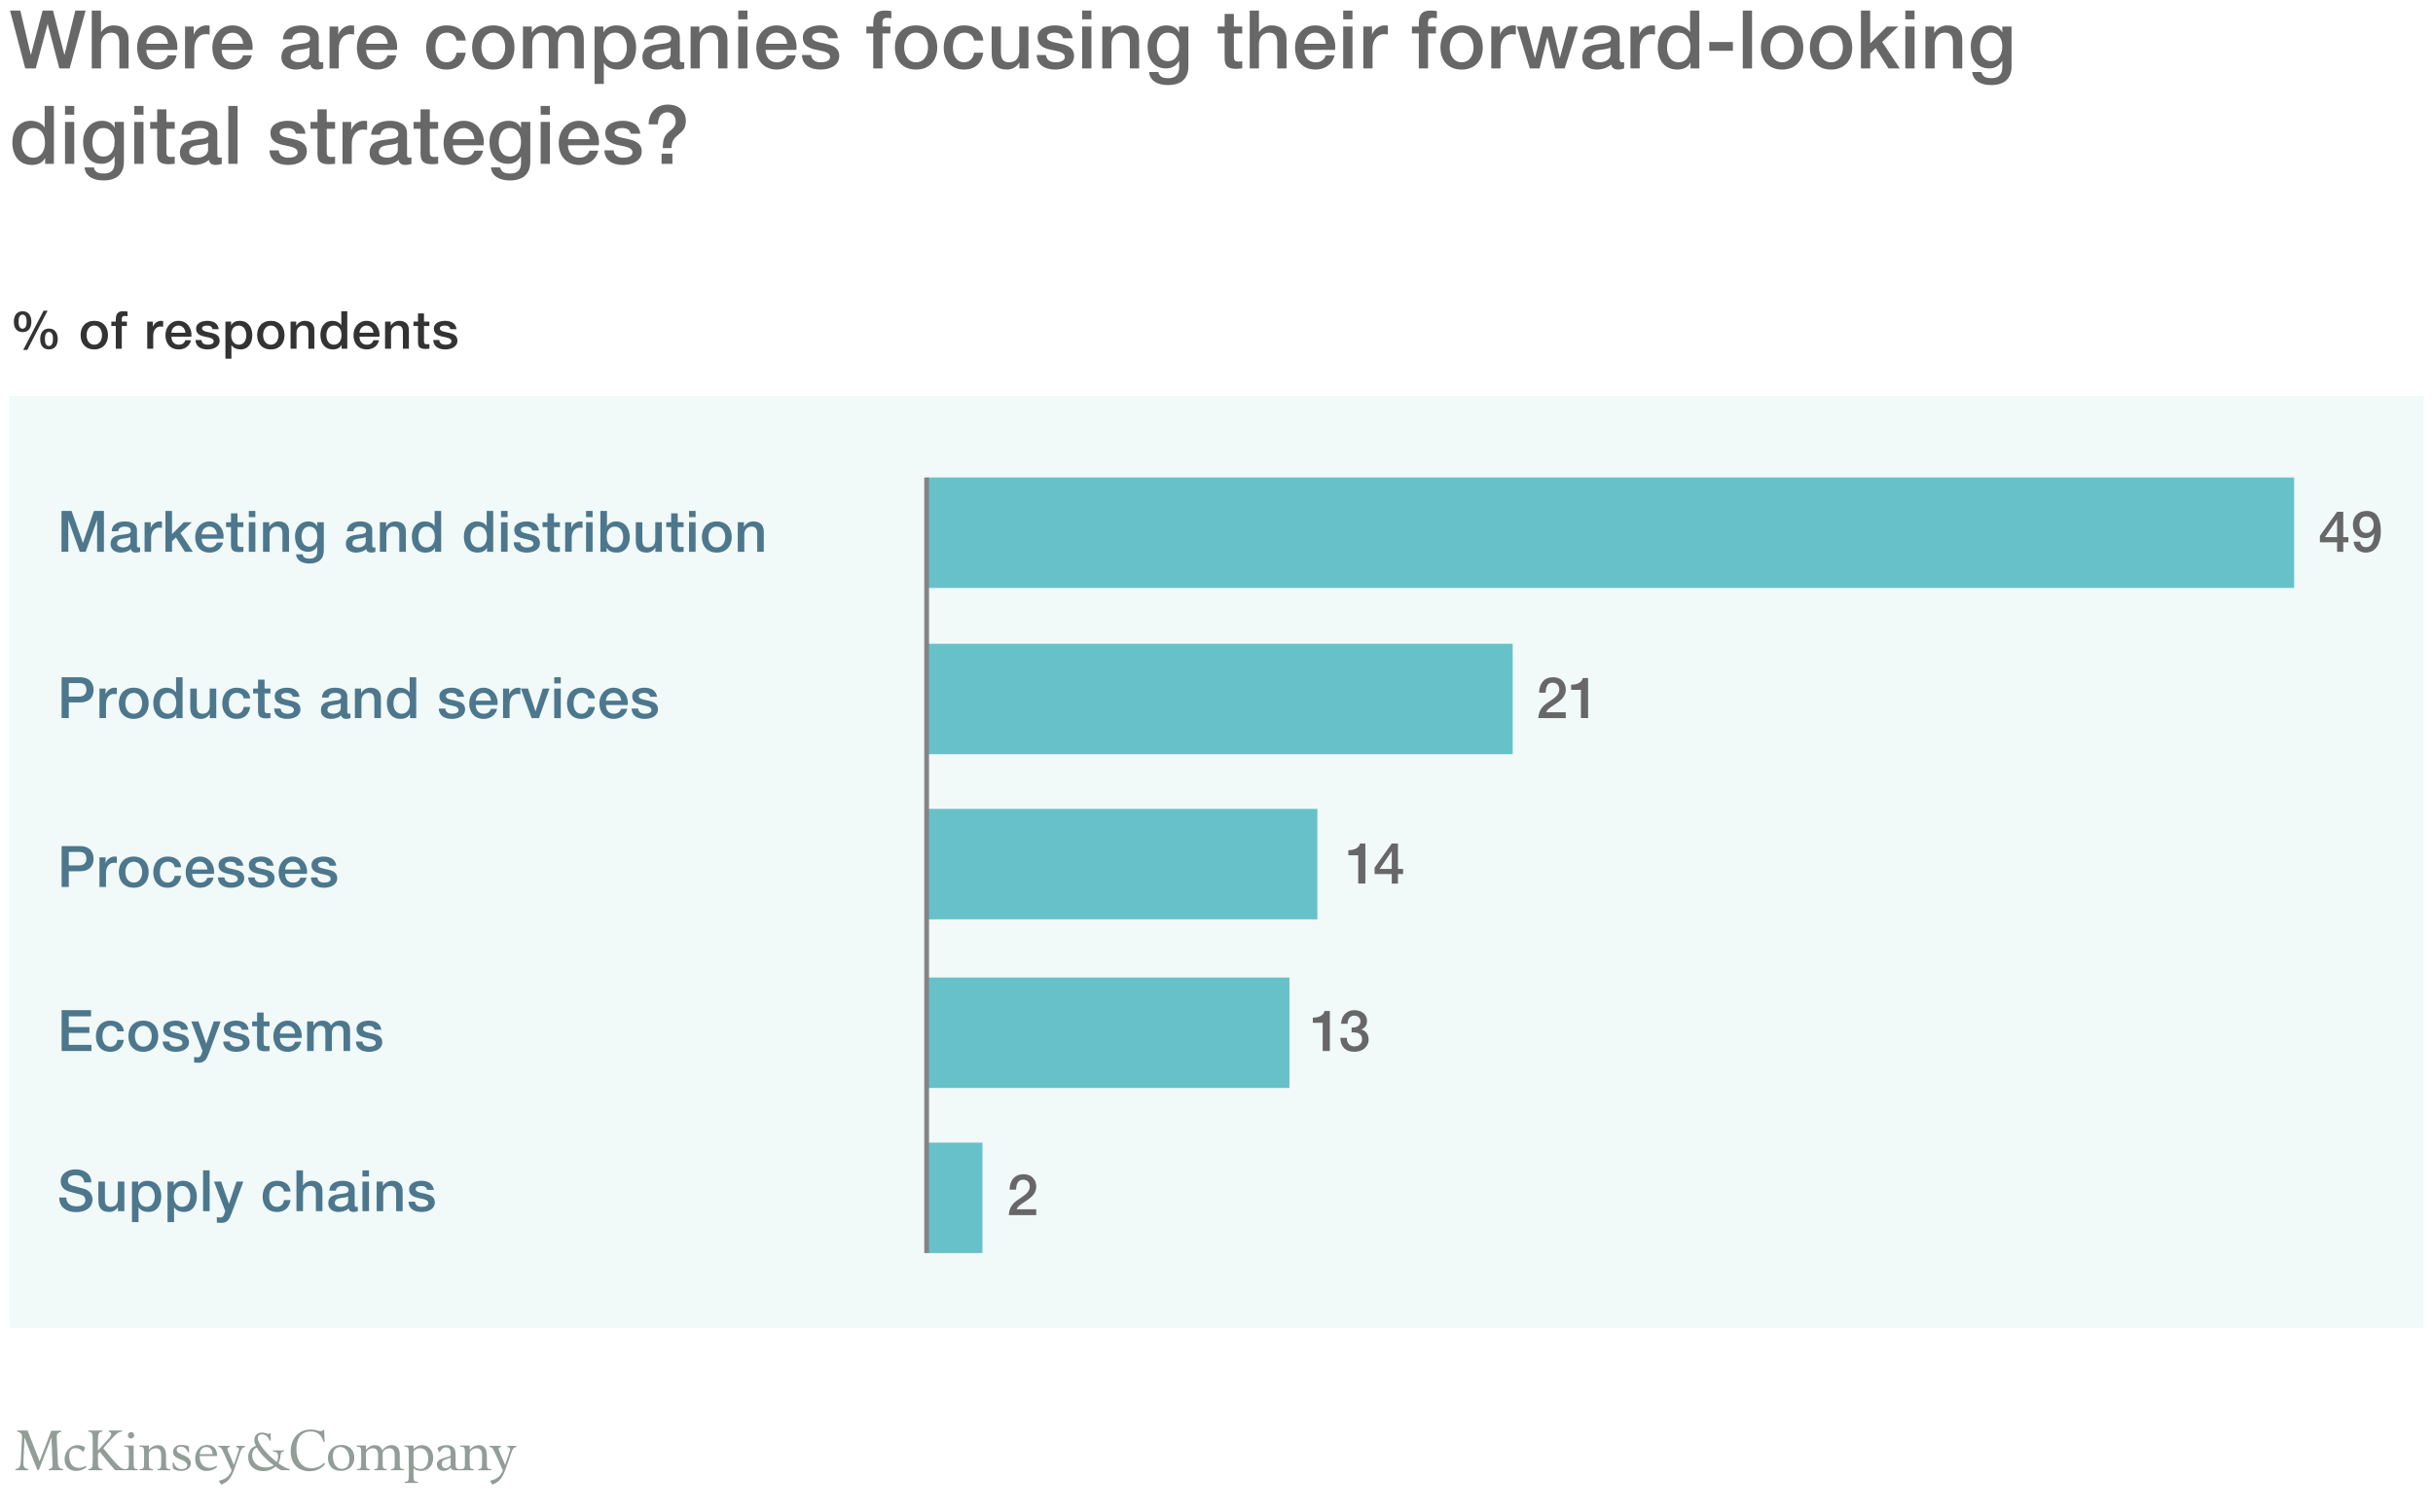 <?xml version="1.0" encoding="utf-8"?>
<!-- Generator: Adobe Illustrator 19.1.0, SVG Export Plug-In . SVG Version: 6.00 Build 0)  -->
<svg version="1.1" id="Layer_1" xmlns="http://www.w3.org/2000/svg" xmlns:xlink="http://www.w3.org/1999/xlink" x="0px" y="0px"
	 viewBox="0 202 510 317" enable-background="new 0 202 510 317" xml:space="preserve">
<g id="Rules_and_guides">
</g>
<g id="Exhibit__x23_">
	<g id="Glance_2_lines">
		<g id="Glance">
			<rect x="2" y="285.038" opacity="0.27" fill="#CCEAEC" enable-background="new    " width="506" height="195.392"/>
			<g id="_Jobs_in_advanced_economies_are_increasingly_for_high-skill_workers._1_">
				<rect x="1.999" y="204.212" fill="none" width="510.101" height="33.576"/>
				<path fill="#676767" d="M2.102,204.213h2.159l2.193,9.281h0.034l2.448-9.281h2.176l2.379,9.281h0.034l2.261-9.281h2.159
					l-3.349,12.137h-2.159l-2.431-9.281H9.972L7.49,216.35H5.298L2.102,204.213z"/>
				<path fill="#676767" d="M19.238,204.213h1.938v4.504h0.034c0.476-0.799,1.479-1.394,2.635-1.394c1.904,0,3.111,1.02,3.111,2.992
					v6.034h-1.938v-5.524c-0.034-1.377-0.578-1.972-1.717-1.972c-1.292,0-2.125,1.02-2.125,2.312v5.185h-1.938
					C19.238,216.35,19.238,204.213,19.238,204.213z"/>
				<path fill="#676767" d="M30.678,212.457c0,1.377,0.748,2.601,2.363,2.601c1.122,0,1.802-0.493,2.142-1.462h1.835
					c-0.425,1.92-2.057,2.992-3.978,2.992c-2.753,0-4.3-1.921-4.3-4.624c0-2.499,1.632-4.641,4.25-4.641
					c2.771,0,4.47,2.499,4.147,5.133h-6.459V212.457z M35.2,211.182c-0.068-1.224-0.901-2.329-2.209-2.329
					c-1.343,0-2.261,1.02-2.312,2.329H35.2z"/>
				<path fill="#676767" d="M38.788,207.562h1.819v1.7h0.034c0.221-0.935,1.377-1.938,2.567-1.938c0.442,0,0.561,0.034,0.731,0.051
					v1.87c-0.273-0.035-0.562-0.085-0.834-0.085c-1.326,0-2.38,1.071-2.38,3.008v4.182h-1.938L38.788,207.562L38.788,207.562z"/>
				<path fill="#676767" d="M46.454,212.457c0,1.377,0.748,2.601,2.363,2.601c1.122,0,1.802-0.493,2.142-1.462h1.836
					c-0.425,1.92-2.057,2.992-3.978,2.992c-2.754,0-4.301-1.921-4.301-4.624c0-2.499,1.632-4.641,4.25-4.641
					c2.771,0,4.47,2.499,4.147,5.133h-6.459V212.457z M50.976,211.182c-0.068-1.224-0.901-2.329-2.209-2.329
					c-1.343,0-2.261,1.02-2.312,2.329H50.976z"/>
				<path fill="#676767" d="M66.819,214.395c0,0.476,0.102,0.663,0.459,0.663c0.119,0,0.272,0,0.476-0.034v1.343
					c-0.289,0.102-0.901,0.221-1.224,0.221c-0.782,0-1.343-0.272-1.496-1.071c-0.765,0.748-2.006,1.071-3.042,1.071
					c-1.581,0-3.009-0.85-3.009-2.567c0-2.193,1.751-2.55,3.383-2.737c1.394-0.255,2.634-0.102,2.634-1.241
					c0-1.003-1.037-1.19-1.818-1.19c-1.088,0-1.853,0.442-1.938,1.394h-1.938c0.136-2.261,2.057-2.924,3.995-2.924
					c1.717,0,3.519,0.697,3.519,2.55L66.819,214.395L66.819,214.395z M64.882,211.947c-0.595,0.391-1.53,0.374-2.38,0.527
					c-0.833,0.136-1.581,0.442-1.581,1.462c0,0.867,1.105,1.122,1.785,1.122c0.85,0,2.176-0.442,2.176-1.666V211.947z"/>
				<path fill="#676767" d="M69.081,207.562H70.9v1.7h0.034c0.221-0.935,1.377-1.938,2.567-1.938c0.442,0,0.561,0.034,0.731,0.051
					v1.87c-0.272-0.035-0.561-0.085-0.833-0.085c-1.326,0-2.38,1.071-2.38,3.008v4.182h-1.938V207.562z"/>
				<path fill="#676767" d="M76.748,212.457c0,1.377,0.748,2.601,2.363,2.601c1.122,0,1.802-0.493,2.142-1.462h1.836
					c-0.425,1.92-2.057,2.992-3.978,2.992c-2.754,0-4.301-1.921-4.301-4.624c0-2.499,1.632-4.641,4.25-4.641
					c2.771,0,4.471,2.499,4.148,5.133h-6.46V212.457z M81.27,211.182c-0.068-1.224-0.901-2.329-2.21-2.329
					c-1.343,0-2.261,1.02-2.312,2.329H81.27z"/>
				<path fill="#676767" d="M95.686,210.502c-0.153-1.071-0.935-1.649-2.006-1.649c-1.003,0-2.414,0.527-2.414,3.196
					c0,1.462,0.646,3.009,2.329,3.009c1.122,0,1.904-0.748,2.091-2.006h1.938c-0.357,2.278-1.768,3.536-4.029,3.536
					c-2.754,0-4.267-1.955-4.267-4.539c0-2.652,1.445-4.726,4.334-4.726c2.04,0,3.774,1.02,3.961,3.179H95.686z"/>
				<path fill="#676767" d="M98.967,211.947c0-2.686,1.615-4.624,4.437-4.624s4.437,1.938,4.437,4.624
					c0,2.703-1.615,4.641-4.437,4.641S98.967,214.65,98.967,211.947z M105.902,211.947c0-1.513-0.765-3.094-2.499-3.094
					s-2.499,1.581-2.499,3.094c0,1.53,0.765,3.111,2.499,3.111S105.902,213.477,105.902,211.947z"/>
				<path fill="#676767" d="M109.626,207.562h1.836v1.224h0.051c0.578-0.867,1.309-1.462,2.703-1.462
					c1.071,0,2.074,0.459,2.465,1.462c0.646-0.901,1.479-1.462,2.754-1.462c1.853,0,2.94,0.816,2.94,2.958v6.068h-1.938v-5.134
					c0-1.394-0.085-2.363-1.598-2.363c-1.309,0-1.87,0.867-1.87,2.346v5.15h-1.938v-5.642c0-1.207-0.374-1.853-1.547-1.853
					c-1.003,0-1.921,0.816-1.921,2.278v5.218h-1.938v-8.788H109.626z"/>
				<path fill="#676767" d="M124.637,207.562h1.836v1.19h0.034c0.544-1.003,1.598-1.428,2.72-1.428c2.771,0,4.113,2.108,4.113,4.674
					c0,2.363-1.19,4.59-3.791,4.59c-1.122,0-2.329-0.408-2.941-1.377h-0.034v4.385h-1.938v-12.034H124.637z M128.971,208.854
					c-1.632,0-2.464,1.241-2.464,3.111c0,1.768,0.901,3.094,2.464,3.094c1.768,0,2.431-1.564,2.431-3.094
					C131.402,210.366,130.569,208.854,128.971,208.854z"/>
				<path fill="#676767" d="M142.503,214.395c0,0.476,0.102,0.663,0.459,0.663c0.119,0,0.272,0,0.476-0.034v1.343
					c-0.289,0.102-0.901,0.221-1.224,0.221c-0.782,0-1.343-0.272-1.496-1.071c-0.765,0.748-2.006,1.071-3.043,1.071
					c-1.581,0-3.009-0.85-3.009-2.567c0-2.193,1.751-2.55,3.383-2.737c1.394-0.255,2.635-0.102,2.635-1.241
					c0-1.003-1.037-1.19-1.819-1.19c-1.088,0-1.853,0.442-1.938,1.394h-1.938c0.136-2.261,2.057-2.924,3.995-2.924
					c1.717,0,3.519,0.697,3.519,2.55L142.503,214.395L142.503,214.395z M140.565,211.947c-0.595,0.391-1.53,0.374-2.379,0.527
					c-0.833,0.136-1.581,0.442-1.581,1.462c0,0.867,1.105,1.122,1.785,1.122c0.85,0,2.176-0.442,2.176-1.666v-1.445H140.565z"/>
				<path fill="#676767" d="M144.765,207.562h1.836v1.292l0.034,0.034c0.578-0.969,1.581-1.564,2.737-1.564
					c1.904,0,3.111,1.02,3.111,2.992v6.034h-1.938v-5.525c-0.034-1.377-0.578-1.972-1.717-1.972c-1.292,0-2.125,1.02-2.125,2.312
					v5.185h-1.938V207.562z"/>
				<path fill="#676767" d="M154.744,204.213h1.938v1.836h-1.938V204.213z M154.744,207.562h1.938v8.788h-1.938V207.562z"/>
				<path fill="#676767" d="M160.472,212.457c0,1.377,0.748,2.601,2.363,2.601c1.122,0,1.802-0.493,2.142-1.462h1.835
					c-0.425,1.92-2.057,2.992-3.978,2.992c-2.753,0-4.3-1.921-4.3-4.624c0-2.499,1.632-4.641,4.25-4.641
					c2.771,0,4.47,2.499,4.147,5.133h-6.459V212.457z M164.994,211.182c-0.068-1.224-0.901-2.329-2.209-2.329
					c-1.343,0-2.261,1.02-2.312,2.329H164.994z"/>
				<path fill="#676767" d="M170.043,213.528c0.102,1.122,0.952,1.53,1.989,1.53c0.731,0,2.006-0.153,1.955-1.156
					c-0.051-1.02-1.462-1.139-2.873-1.462c-1.428-0.306-2.822-0.816-2.822-2.601c0-1.921,2.074-2.516,3.671-2.516
					c1.802,0,3.434,0.748,3.672,2.703h-2.023c-0.17-0.918-0.935-1.173-1.785-1.173c-0.561,0-1.598,0.136-1.598,0.901
					c0,0.952,1.428,1.088,2.855,1.411c1.411,0.323,2.839,0.833,2.839,2.567c0,2.091-2.108,2.856-3.927,2.856
					c-2.21,0-3.858-0.986-3.893-3.06H170.043z"/>
				<path fill="#676767" d="M181.604,207.562h1.445v-0.731c0-2.244,1.173-2.618,2.431-2.618c0.612,0,1.054,0.034,1.36,0.119v1.513
					c-0.255-0.068-0.51-0.102-0.901-0.102c-0.527,0-0.952,0.187-0.952,0.918v0.901h1.648v1.445h-1.648v7.343h-1.938v-7.344h-1.445
					V207.562z"/>
				<path fill="#676767" d="M187.587,211.947c0-2.686,1.615-4.624,4.437-4.624s4.437,1.938,4.437,4.624
					c0,2.703-1.615,4.641-4.437,4.641S187.587,214.65,187.587,211.947z M194.522,211.947c0-1.513-0.765-3.094-2.499-3.094
					s-2.499,1.581-2.499,3.094c0,1.53,0.765,3.111,2.499,3.111S194.522,213.477,194.522,211.947z"/>
				<path fill="#676767" d="M204.178,210.502c-0.153-1.071-0.935-1.649-2.006-1.649c-1.003,0-2.414,0.527-2.414,3.196
					c0,1.462,0.646,3.009,2.329,3.009c1.122,0,1.904-0.748,2.091-2.006h1.938c-0.357,2.278-1.768,3.536-4.029,3.536
					c-2.753,0-4.267-1.955-4.267-4.539c0-2.652,1.445-4.726,4.335-4.726c2.04,0,3.773,1.02,3.96,3.179H204.178z"/>
				<path fill="#676767" d="M215.585,216.35h-1.904v-1.224h-0.034c-0.476,0.884-1.53,1.462-2.499,1.462
					c-2.294,0-3.28-1.156-3.28-3.451v-5.575h1.938v5.389c0,1.547,0.629,2.108,1.683,2.108c1.615,0,2.159-1.037,2.159-2.397v-5.1
					h1.938v8.788H215.585z"/>
				<path fill="#676767" d="M219.258,213.528c0.102,1.122,0.952,1.53,1.989,1.53c0.731,0,2.006-0.153,1.955-1.156
					c-0.051-1.02-1.462-1.139-2.873-1.462c-1.428-0.306-2.822-0.816-2.822-2.601c0-1.921,2.074-2.516,3.671-2.516
					c1.802,0,3.434,0.748,3.672,2.703h-2.023c-0.17-0.918-0.935-1.173-1.785-1.173c-0.561,0-1.598,0.136-1.598,0.901
					c0,0.952,1.428,1.088,2.855,1.411c1.411,0.323,2.839,0.833,2.839,2.567c0,2.091-2.108,2.856-3.927,2.856
					c-2.21,0-3.858-0.986-3.893-3.06H219.258z"/>
				<path fill="#676767" d="M226.84,204.213h1.938v1.836h-1.938V204.213z M226.84,207.562h1.938v8.788h-1.938V207.562z"/>
				<path fill="#676767" d="M231.056,207.562h1.836v1.292l0.034,0.034c0.578-0.969,1.581-1.564,2.737-1.564
					c1.904,0,3.111,1.02,3.111,2.992v6.034h-1.938v-5.525c-0.034-1.377-0.578-1.972-1.717-1.972c-1.292,0-2.125,1.02-2.125,2.312
					v5.185h-1.938L231.056,207.562L231.056,207.562z"/>
				<path fill="#676767" d="M249.109,215.891c0,2.635-1.547,3.944-4.318,3.944c-1.768,0-3.756-0.68-3.926-2.737h1.938
					c0.238,1.105,1.122,1.292,2.108,1.292c1.564,0,2.261-0.799,2.261-2.244v-1.343h-0.034c-0.544,0.969-1.547,1.547-2.635,1.547
					c-2.788,0-3.943-2.107-3.943-4.624c0-2.363,1.479-4.402,3.978-4.402c1.105,0,2.108,0.459,2.601,1.445h0.034v-1.207h1.938v8.329
					H249.109z M247.171,211.76c0-1.513-0.68-2.907-2.363-2.907c-1.717,0-2.312,1.598-2.312,3.06c0,1.445,0.697,2.907,2.312,2.907
					C246.525,214.82,247.171,213.256,247.171,211.76z"/>
				<path fill="#676767" d="M255.247,207.562h1.461v-2.635h1.938v2.635h1.75v1.445h-1.75v4.692c0,0.799,0.067,1.207,0.935,1.207
					c0.271,0,0.544,0,0.815-0.068v1.496c-0.425,0.034-0.832,0.102-1.258,0.102c-2.022,0-2.396-0.782-2.431-2.244v-5.186h-1.461
					L255.247,207.562L255.247,207.562z"/>
				<path fill="#676767" d="M261.961,204.213h1.938v4.504h0.033c0.477-0.799,1.479-1.394,2.635-1.394
					c1.904,0,3.111,1.02,3.111,2.992v6.034h-1.938v-5.524c-0.033-1.377-0.577-1.972-1.717-1.972c-1.292,0-2.124,1.02-2.124,2.312
					v5.185h-1.938V204.213z"/>
				<path fill="#676767" d="M273.401,212.457c0,1.377,0.748,2.601,2.363,2.601c1.122,0,1.802-0.493,2.142-1.462h1.836
					c-0.425,1.92-2.057,2.992-3.978,2.992c-2.754,0-4.301-1.921-4.301-4.624c0-2.499,1.632-4.641,4.25-4.641
					c2.771,0,4.471,2.499,4.147,5.133h-6.459V212.457z M277.924,211.182c-0.068-1.224-0.901-2.329-2.21-2.329
					c-1.343,0-2.261,1.02-2.312,2.329H277.924z"/>
				<path fill="#676767" d="M281.562,204.213h1.938v1.836h-1.938V204.213z M281.562,207.562h1.938v8.788h-1.938V207.562z"/>
				<path fill="#676767" d="M285.778,207.562h1.818v1.7h0.034c0.221-0.935,1.377-1.938,2.566-1.938c0.442,0,0.562,0.034,0.731,0.051
					v1.87c-0.272-0.034-0.562-0.085-0.833-0.085c-1.326,0-2.38,1.071-2.38,3.008v4.182h-1.938v-8.788H285.778z"/>
				<path fill="#676767" d="M295.961,207.562h1.444v-0.731c0-2.244,1.173-2.618,2.432-2.618c0.611,0,1.054,0.034,1.359,0.119v1.513
					c-0.255-0.068-0.51-0.102-0.901-0.102c-0.526,0-0.951,0.187-0.951,0.918v0.901h1.648v1.445h-1.648v7.343h-1.938v-7.344h-1.444
					v-1.444H295.961z"/>
				<path fill="#676767" d="M301.944,211.947c0-2.686,1.615-4.624,4.437-4.624c2.822,0,4.437,1.938,4.437,4.624
					c0,2.703-1.614,4.641-4.437,4.641C303.56,216.588,301.944,214.65,301.944,211.947z M308.88,211.947
					c0-1.513-0.765-3.094-2.499-3.094c-1.733,0-2.498,1.581-2.498,3.094c0,1.53,0.765,3.111,2.498,3.111
					C308.115,215.058,308.88,213.477,308.88,211.947z"/>
				<path fill="#676767" d="M312.604,207.562h1.818v1.7h0.034c0.221-0.935,1.377-1.938,2.566-1.938c0.442,0,0.562,0.034,0.731,0.051
					v1.87c-0.272-0.034-0.561-0.085-0.833-0.085c-1.326,0-2.38,1.071-2.38,3.008v4.182h-1.938v-8.788H312.604z"/>
				<path fill="#676767" d="M317.958,207.562h2.057l1.717,6.562h0.034l1.649-6.562h1.954l1.581,6.562h0.034l1.785-6.562h1.972
					l-2.754,8.788h-1.989l-1.632-6.527h-0.033l-1.615,6.527h-2.04L317.958,207.562z"/>
				<path fill="#676767" d="M339.514,214.395c0,0.476,0.102,0.663,0.459,0.663c0.119,0,0.271,0,0.476-0.034v1.343
					c-0.289,0.102-0.9,0.221-1.224,0.221c-0.782,0-1.343-0.272-1.496-1.071c-0.765,0.748-2.006,1.071-3.043,1.071
					c-1.58,0-3.009-0.85-3.009-2.567c0-2.193,1.751-2.55,3.383-2.737c1.395-0.255,2.635-0.102,2.635-1.241
					c0-1.003-1.037-1.19-1.818-1.19c-1.088,0-1.853,0.442-1.938,1.394H332c0.136-2.261,2.057-2.924,3.995-2.924
					c1.717,0,3.519,0.697,3.519,2.55V214.395z M337.575,211.947c-0.595,0.391-1.529,0.374-2.379,0.527
					c-0.833,0.136-1.581,0.442-1.581,1.462c0,0.867,1.104,1.122,1.784,1.122c0.851,0,2.176-0.442,2.176-1.666V211.947z"/>
				<path fill="#676767" d="M341.775,207.562h1.818v1.7h0.034c0.221-0.935,1.377-1.938,2.566-1.938c0.442,0,0.562,0.034,0.731,0.051
					v1.87c-0.272-0.034-0.562-0.085-0.833-0.085c-1.326,0-2.38,1.071-2.38,3.008v4.182h-1.938v-8.788H341.775z"/>
				<path fill="#676767" d="M356.207,216.35h-1.836v-1.19h-0.034c-0.51,1.003-1.614,1.428-2.72,1.428
					c-2.771,0-4.113-2.057-4.113-4.692c0-3.179,1.887-4.572,3.808-4.572c1.104,0,2.329,0.408,2.924,1.377h0.034v-4.488h1.938v12.137
					H356.207z M351.873,215.058c1.733,0,2.464-1.581,2.464-3.111c0-1.938-0.935-3.094-2.431-3.094c-1.818,0-2.465,1.615-2.465,3.196
					C349.441,213.562,350.189,215.058,351.873,215.058z"/>
				<path fill="#676767" d="M358.299,210.808h4.946v1.836h-4.946V210.808z"/>
				<path fill="#676767" d="M365.319,204.213h1.938v12.137h-1.938V204.213z"/>
				<path fill="#676767" d="M369.128,211.947c0-2.686,1.614-4.624,4.437-4.624c2.821,0,4.437,1.938,4.437,4.624
					c0,2.703-1.615,4.641-4.437,4.641C370.742,216.588,369.128,214.65,369.128,211.947z M376.062,211.947
					c0-1.513-0.765-3.094-2.498-3.094c-1.734,0-2.499,1.581-2.499,3.094c0,1.53,0.765,3.111,2.499,3.111
					S376.062,213.477,376.062,211.947z"/>
				<path fill="#676767" d="M379.379,211.947c0-2.686,1.614-4.624,4.437-4.624c2.821,0,4.437,1.938,4.437,4.624
					c0,2.703-1.615,4.641-4.437,4.641C380.993,216.588,379.379,214.65,379.379,211.947z M386.313,211.947
					c0-1.513-0.765-3.094-2.498-3.094c-1.734,0-2.499,1.581-2.499,3.094c0,1.53,0.765,3.111,2.499,3.111
					C385.549,215.058,386.313,213.477,386.313,211.947z"/>
				<path fill="#676767" d="M390.088,204.213h1.938v6.901l3.501-3.553h2.38l-3.365,3.23l3.688,5.558h-2.363l-2.686-4.267
					l-1.155,1.122v3.145h-1.938V204.213z"/>
				<path fill="#676767" d="M399.387,204.213h1.938v1.836h-1.938V204.213z M399.387,207.562h1.938v8.788h-1.938V207.562z"/>
				<path fill="#676767" d="M403.603,207.562h1.836v1.292l0.034,0.034c0.578-0.969,1.581-1.564,2.736-1.564
					c1.904,0,3.111,1.02,3.111,2.992v6.034h-1.938v-5.525c-0.034-1.377-0.578-1.972-1.717-1.972c-1.292,0-2.125,1.02-2.125,2.312
					v5.185h-1.938v-8.788H403.603z"/>
				<path fill="#676767" d="M421.656,215.891c0,2.635-1.547,3.944-4.318,3.944c-1.768,0-3.756-0.68-3.926-2.737h1.938
					c0.238,1.105,1.122,1.292,2.107,1.292c1.564,0,2.261-0.799,2.261-2.244v-1.343h-0.033c-0.544,0.969-1.547,1.547-2.635,1.547
					c-2.788,0-3.944-2.107-3.944-4.624c0-2.363,1.479-4.402,3.978-4.402c1.105,0,2.108,0.459,2.602,1.445h0.033v-1.207h1.938
					L421.656,215.891L421.656,215.891z M419.718,211.76c0-1.513-0.68-2.907-2.362-2.907c-1.717,0-2.312,1.598-2.312,3.06
					c0,1.445,0.696,2.907,2.312,2.907C419.072,214.82,419.718,213.256,419.718,211.76z"/>
				<path fill="#676767" d="M11.298,236.35H9.462v-1.19H9.428c-0.51,1.003-1.615,1.428-2.72,1.428c-2.771,0-4.114-2.057-4.114-4.692
					c0-3.179,1.887-4.572,3.808-4.572c1.105,0,2.329,0.408,2.924,1.377H9.36v-4.488h1.938
					C11.298,224.213,11.298,236.35,11.298,236.35z M6.963,235.058c1.734,0,2.465-1.581,2.465-3.11c0-1.938-0.935-3.094-2.431-3.094
					c-1.819,0-2.465,1.615-2.465,3.196C4.533,233.562,5.281,235.058,6.963,235.058z"/>
				<path fill="#676767" d="M13.628,224.213h1.938v1.836h-1.938V224.213z M13.628,227.562h1.938v8.788h-1.938V227.562z"/>
				<path fill="#676767" d="M25.969,235.891c0,2.635-1.547,3.944-4.317,3.944c-1.768,0-3.757-0.68-3.927-2.737h1.938
					c0.238,1.105,1.122,1.292,2.108,1.292c1.563,0,2.261-0.799,2.261-2.244v-1.343h-0.034c-0.544,0.969-1.547,1.547-2.635,1.547
					c-2.788,0-3.943-2.107-3.943-4.624c0-2.363,1.479-4.402,3.978-4.402c1.105,0,2.108,0.459,2.601,1.445h0.034v-1.207h1.938v8.329
					H25.969z M24.031,231.76c0-1.513-0.68-2.907-2.363-2.907c-1.717,0-2.312,1.598-2.312,3.06c0,1.445,0.697,2.907,2.312,2.907
					C23.385,234.82,24.031,233.256,24.031,231.76z"/>
				<path fill="#676767" d="M28.146,224.213h1.938v1.836h-1.938V224.213z M28.146,227.562h1.938v8.788h-1.938V227.562z"/>
				<path fill="#676767" d="M31.478,227.562h1.462v-2.635h1.938v2.635h1.75v1.445h-1.75v4.692c0,0.799,0.068,1.207,0.935,1.207
					c0.272,0,0.544,0,0.816-0.068v1.496c-0.425,0.034-0.833,0.102-1.258,0.102c-2.023,0-2.396-0.782-2.431-2.244v-5.185h-1.462
					C31.478,229.007,31.478,227.562,31.478,227.562z"/>
				<path fill="#676767" d="M45.553,234.395c0,0.476,0.102,0.663,0.459,0.663c0.119,0,0.272,0,0.476-0.034v1.343
					c-0.289,0.102-0.901,0.221-1.224,0.221c-0.782,0-1.343-0.272-1.496-1.071c-0.765,0.748-2.005,1.071-3.042,1.071
					c-1.581,0-3.009-0.85-3.009-2.567c0-2.193,1.751-2.55,3.383-2.737c1.394-0.255,2.635-0.102,2.635-1.241
					c0-1.003-1.037-1.19-1.819-1.19c-1.088,0-1.853,0.442-1.938,1.394H38.04c0.136-2.261,2.057-2.924,3.995-2.924
					c1.717,0,3.519,0.697,3.519,2.55L45.553,234.395L45.553,234.395z M43.615,231.947c-0.595,0.391-1.53,0.374-2.38,0.527
					c-0.833,0.136-1.581,0.442-1.581,1.462c0,0.867,1.105,1.122,1.785,1.122c0.85,0,2.176-0.442,2.176-1.666
					C43.615,233.392,43.615,231.947,43.615,231.947z"/>
				<path fill="#676767" d="M47.865,224.213h1.938v12.137h-1.938V224.213z"/>
				<path fill="#676767" d="M58.439,233.528c0.102,1.122,0.952,1.53,1.989,1.53c0.731,0,2.006-0.153,1.955-1.156
					c-0.051-1.02-1.462-1.139-2.873-1.462c-1.428-0.306-2.822-0.816-2.822-2.601c0-1.921,2.074-2.516,3.671-2.516
					c1.802,0,3.434,0.748,3.672,2.703h-2.023c-0.17-0.918-0.935-1.173-1.785-1.173c-0.561,0-1.598,0.136-1.598,0.901
					c0,0.952,1.428,1.088,2.856,1.411c1.411,0.323,2.838,0.833,2.838,2.567c0,2.091-2.107,2.856-3.926,2.856
					c-2.21,0-3.859-0.986-3.893-3.06C56.5,233.528,58.439,233.528,58.439,233.528z"/>
				<path fill="#676767" d="M65.086,227.562h1.462v-2.635h1.938v2.635h1.751v1.445h-1.751v4.692c0,0.799,0.068,1.207,0.935,1.207
					c0.272,0,0.544,0,0.816-0.068v1.496c-0.425,0.034-0.833,0.102-1.258,0.102c-2.023,0-2.397-0.782-2.431-2.244v-5.185h-1.462
					V227.562z"/>
				<path fill="#676767" d="M71.801,227.562h1.819v1.7h0.034c0.221-0.935,1.377-1.938,2.567-1.938c0.442,0,0.561,0.034,0.731,0.051
					v1.87c-0.272-0.034-0.561-0.085-0.833-0.085c-1.326,0-2.38,1.071-2.38,3.008v4.182h-1.938V227.562z"/>
				<path fill="#676767" d="M85.315,234.395c0,0.476,0.102,0.663,0.458,0.663c0.119,0,0.272,0,0.476-0.034v1.343
					c-0.289,0.102-0.901,0.221-1.224,0.221c-0.782,0-1.343-0.272-1.496-1.071c-0.765,0.748-2.006,1.071-3.042,1.071
					c-1.581,0-3.009-0.85-3.009-2.567c0-2.193,1.751-2.55,3.383-2.737c1.394-0.255,2.635-0.102,2.635-1.241
					c0-1.003-1.037-1.19-1.819-1.19c-1.088,0-1.853,0.442-1.938,1.394h-1.938c0.136-2.261,2.057-2.924,3.995-2.924
					c1.717,0,3.519,0.697,3.519,2.55C85.315,229.873,85.315,234.395,85.315,234.395z M83.377,231.947
					c-0.595,0.391-1.53,0.374-2.38,0.527c-0.833,0.136-1.581,0.442-1.581,1.462c0,0.867,1.104,1.122,1.785,1.122
					c0.85,0,2.176-0.442,2.176-1.666C83.377,233.392,83.377,231.947,83.377,231.947z"/>
				<path fill="#676767" d="M86.693,227.562h1.462v-2.635h1.938v2.635h1.75v1.445h-1.75v4.692c0,0.799,0.068,1.207,0.935,1.207
					c0.272,0,0.544,0,0.816-0.068v1.496c-0.425,0.034-0.833,0.102-1.258,0.102c-2.022,0-2.396-0.782-2.431-2.244v-5.185h-1.462
					V227.562z"/>
				<path fill="#676767" d="M94.92,232.457c0,1.377,0.748,2.601,2.363,2.601c1.122,0,1.802-0.493,2.142-1.461h1.836
					c-0.425,1.92-2.057,2.992-3.978,2.992c-2.753,0-4.3-1.921-4.3-4.624c0-2.499,1.632-4.641,4.25-4.641
					c2.771,0,4.471,2.499,4.147,5.133H94.92z M99.442,231.182c-0.068-1.224-0.901-2.329-2.21-2.329c-1.343,0-2.261,1.02-2.312,2.329
					H99.442z"/>
				<path fill="#676767" d="M111.155,235.891c0,2.635-1.547,3.944-4.317,3.944c-1.768,0-3.757-0.68-3.927-2.737h1.938
					c0.238,1.105,1.122,1.292,2.108,1.292c1.563,0,2.261-0.799,2.261-2.244v-1.343h-0.034c-0.544,0.969-1.547,1.547-2.635,1.547
					c-2.788,0-3.943-2.107-3.943-4.624c0-2.363,1.479-4.402,3.978-4.402c1.105,0,2.108,0.459,2.601,1.445h0.034v-1.207h1.938v8.329
					H111.155z M109.217,231.76c0-1.513-0.68-2.907-2.363-2.907c-1.717,0-2.312,1.598-2.312,3.06c0,1.445,0.697,2.907,2.312,2.907
					C108.571,234.82,109.217,233.256,109.217,231.76z"/>
				<path fill="#676767" d="M113.332,224.213h1.938v1.836h-1.938V224.213z M113.332,227.562h1.938v8.788h-1.938V227.562z"/>
				<path fill="#676767" d="M119.061,232.457c0,1.377,0.748,2.601,2.363,2.601c1.122,0,1.802-0.493,2.142-1.461h1.836
					c-0.425,1.92-2.057,2.992-3.978,2.992c-2.754,0-4.301-1.921-4.301-4.624c0-2.499,1.632-4.641,4.25-4.641
					c2.771,0,4.471,2.499,4.147,5.133H119.061z M123.582,231.182c-0.068-1.224-0.901-2.329-2.21-2.329
					c-1.343,0-2.261,1.02-2.312,2.329H123.582z"/>
				<path fill="#676767" d="M128.631,233.528c0.102,1.122,0.952,1.53,1.989,1.53c0.731,0,2.006-0.153,1.955-1.156
					c-0.051-1.02-1.462-1.139-2.873-1.462c-1.428-0.306-2.822-0.816-2.822-2.601c0-1.921,2.074-2.516,3.672-2.516
					c1.802,0,3.434,0.748,3.671,2.703h-2.022c-0.17-0.918-0.935-1.173-1.785-1.173c-0.561,0-1.598,0.136-1.598,0.901
					c0,0.952,1.428,1.088,2.855,1.411c1.411,0.323,2.839,0.833,2.839,2.567c0,2.091-2.108,2.856-3.927,2.856
					c-2.209,0-3.858-0.986-3.893-3.06C126.692,233.528,128.631,233.528,128.631,233.528z"/>
				<path fill="#676767" d="M135.976,228.072c-0.017-2.499,1.581-4.148,4.08-4.148c2.074,0,3.706,1.241,3.706,3.434
					c0,1.598-0.748,2.193-1.496,2.822c-0.867,0.731-1.496,1.241-1.496,2.873h-1.836c0-1.989,0.425-2.669,1.326-3.451
					c0.731-0.629,1.376-1.037,1.376-2.176c0-1.377-1.054-1.887-1.666-1.887c-1.394,0-2.057,1.002-2.057,2.533
					C137.913,228.072,135.976,228.072,135.976,228.072z M138.678,234.225h2.278v2.125h-2.278V234.225z"/>
			</g>
		</g>
	</g>
	<g id="Subtitle_x2F_Unit_of_measure">
		<g>
			<rect x="2" y="264.637" fill="none" width="399.559" height="20.4"/>
			<path fill="#333333" d="M2.902,269.444c0-1.188,0.55-2.189,1.837-2.189s1.837,1.001,1.837,2.189c0,1.199-0.506,2.189-1.837,2.189
				S2.902,270.643,2.902,269.444z M4.729,270.918c0.616,0,0.858-0.649,0.858-1.474c0-0.737-0.176-1.474-0.858-1.474
				s-0.836,0.737-0.836,1.474C3.892,270.269,4.112,270.918,4.729,270.918z M9.14,267.145h0.836l-4.257,8.229H4.86L9.14,267.145z
				 M8.425,273.074c0-1.188,0.55-2.189,1.837-2.189s1.837,1.001,1.837,2.189c0,1.199-0.506,2.189-1.837,2.189
				S8.425,274.273,8.425,273.074z M10.251,274.548c0.616,0,0.858-0.649,0.858-1.474c0-0.737-0.176-1.474-0.858-1.474
				s-0.836,0.737-0.836,1.474C9.415,273.899,9.635,274.548,10.251,274.548z"/>
			<path fill="#333333" d="M16.894,272.26c0-1.738,1.045-2.993,2.872-2.993c1.826,0,2.871,1.254,2.871,2.993
				c0,1.749-1.045,3.003-2.871,3.003C17.939,275.264,16.894,274.009,16.894,272.26z M21.383,272.26c0-0.979-0.495-2.002-1.617-2.002
				c-1.123,0-1.617,1.023-1.617,2.002c0,0.99,0.495,2.013,1.617,2.013C20.888,274.273,21.383,273.25,21.383,272.26z"/>
			<path fill="#333333" d="M23.34,269.422h0.935v-0.473c0-1.452,0.759-1.694,1.573-1.694c0.396,0,0.682,0.022,0.88,0.077v0.979
				c-0.165-0.044-0.33-0.066-0.583-0.066c-0.341,0-0.616,0.121-0.616,0.594v0.583h1.067v0.935h-1.067v4.753h-1.254v-4.753H23.34
				V269.422z"/>
			<path fill="#333333" d="M30.864,269.422h1.177v1.1h0.022c0.143-0.605,0.891-1.254,1.661-1.254c0.286,0,0.363,0.022,0.473,0.033
				v1.21c-0.176-0.022-0.363-0.055-0.539-0.055c-0.858,0-1.54,0.693-1.54,1.947v2.707h-1.254
				C30.864,275.11,30.864,269.422,30.864,269.422z"/>
			<path fill="#333333" d="M35.935,272.59c0,0.891,0.484,1.683,1.529,1.683c0.726,0,1.167-0.319,1.386-0.946h1.188
				c-0.275,1.244-1.332,1.937-2.575,1.937c-1.782,0-2.783-1.243-2.783-2.993c0-1.617,1.056-3.003,2.75-3.003
				c1.793,0,2.894,1.618,2.684,3.323h-4.179V272.59z M38.861,271.765c-0.044-0.792-0.583-1.507-1.43-1.507
				c-0.869,0-1.463,0.66-1.496,1.507H38.861z"/>
			<path fill="#333333" d="M42.238,273.283c0.066,0.726,0.616,0.99,1.287,0.99c0.473,0,1.298-0.099,1.265-0.748
				c-0.033-0.66-0.946-0.737-1.859-0.946c-0.924-0.198-1.827-0.528-1.827-1.683c0-1.243,1.342-1.628,2.376-1.628
				c1.166,0,2.222,0.484,2.376,1.75h-1.309c-0.11-0.594-0.605-0.759-1.155-0.759c-0.363,0-1.034,0.088-1.034,0.583
				c0,0.616,0.924,0.704,1.848,0.914c0.913,0.209,1.837,0.539,1.837,1.661c0,1.353-1.364,1.848-2.542,1.848
				c-1.43,0-2.497-0.638-2.519-1.98h1.256V273.283z"/>
			<path fill="#333333" d="M47.254,269.422h1.188v0.77h0.022c0.352-0.649,1.034-0.924,1.76-0.924c1.793,0,2.663,1.364,2.663,3.026
				c0,1.529-0.771,2.97-2.454,2.97c-0.726,0-1.507-0.264-1.903-0.891h-0.022v2.838h-1.254V269.422z M50.059,270.258
				c-1.056,0-1.595,0.803-1.595,2.013c0,1.145,0.583,2.002,1.595,2.002c1.144,0,1.573-1.012,1.573-2.002
				C51.632,271.237,51.093,270.258,50.059,270.258z"/>
			<path fill="#333333" d="M53.897,272.26c0-1.738,1.045-2.993,2.872-2.993s2.871,1.254,2.871,2.993
				c0,1.749-1.045,3.003-2.871,3.003S53.897,274.009,53.897,272.26z M58.386,272.26c0-0.979-0.495-2.002-1.617-2.002
				s-1.617,1.023-1.617,2.002c0,0.99,0.495,2.013,1.617,2.013S58.386,273.25,58.386,272.26z"/>
			<path fill="#333333" d="M60.904,269.422h1.188v0.836l0.022,0.022c0.374-0.627,1.023-1.012,1.771-1.012
				c1.232,0,2.013,0.66,2.013,1.937v3.906h-1.254v-3.576c-0.022-0.891-0.374-1.276-1.111-1.276c-0.836,0-1.375,0.66-1.375,1.497
				v3.355h-1.254C60.904,275.111,60.904,269.422,60.904,269.422z"/>
			<path fill="#333333" d="M72.796,275.11h-1.188v-0.771h-0.022c-0.33,0.649-1.045,0.924-1.76,0.924
				c-1.793,0-2.663-1.331-2.663-3.037c0-2.057,1.221-2.959,2.464-2.959c0.715,0,1.507,0.264,1.893,0.891h0.022v-2.904h1.254
				L72.796,275.11L72.796,275.11z M69.991,274.273c1.122,0,1.595-1.023,1.595-2.013c0-1.254-0.605-2.002-1.573-2.002
				c-1.177,0-1.595,1.045-1.595,2.068C68.417,273.305,68.901,274.273,69.991,274.273z"/>
			<path fill="#333333" d="M75.358,272.59c0,0.891,0.484,1.683,1.529,1.683c0.726,0,1.166-0.319,1.386-0.946h1.188
				c-0.275,1.244-1.331,1.937-2.574,1.937c-1.782,0-2.784-1.243-2.784-2.993c0-1.617,1.056-3.003,2.75-3.003
				c1.793,0,2.894,1.618,2.685,3.323h-4.18V272.59z M78.285,271.765c-0.044-0.792-0.583-1.507-1.43-1.507
				c-0.869,0-1.463,0.66-1.496,1.507H78.285z"/>
			<path fill="#333333" d="M80.715,269.422h1.188v0.836l0.022,0.022c0.374-0.627,1.023-1.012,1.771-1.012
				c1.232,0,2.013,0.66,2.013,1.937v3.906h-1.254v-3.576c-0.022-0.891-0.374-1.276-1.111-1.276c-0.836,0-1.375,0.66-1.375,1.497
				v3.355h-1.254L80.715,269.422L80.715,269.422z"/>
			<path fill="#333333" d="M86.677,269.422h0.946v-1.705h1.254v1.705h1.133v0.935h-1.133v3.037c0,0.517,0.044,0.781,0.605,0.781
				c0.176,0,0.352,0,0.528-0.044v0.968c-0.275,0.022-0.539,0.066-0.814,0.066c-1.309,0-1.551-0.506-1.573-1.452v-3.355h-0.946
				V269.422z"/>
			<path fill="#333333" d="M92.078,273.283c0.066,0.726,0.616,0.99,1.287,0.99c0.473,0,1.298-0.099,1.265-0.748
				c-0.033-0.66-0.946-0.737-1.859-0.946c-0.924-0.198-1.827-0.528-1.827-1.683c0-1.243,1.342-1.628,2.376-1.628
				c1.166,0,2.222,0.484,2.376,1.75h-1.309c-0.11-0.594-0.605-0.759-1.155-0.759c-0.363,0-1.034,0.088-1.034,0.583
				c0,0.616,0.924,0.704,1.848,0.914c0.913,0.209,1.837,0.539,1.837,1.661c0,1.353-1.364,1.848-2.542,1.848
				c-1.43,0-2.497-0.638-2.519-1.98h1.256V273.283z"/>
		</g>
		<g>
			<g>
				<path fill="#4C778C" d="M12.896,309.129h2.111l2.362,6.705h0.024l2.303-6.705h2.086v8.563h-1.427v-6.608h-0.024l-2.375,6.608
					h-1.235l-2.375-6.608h-0.024v6.608h-1.427v-8.563H12.896z"/>
				<path fill="#4C778C" d="M28.708,316.313c0,0.336,0.072,0.468,0.324,0.468c0.084,0,0.192,0,0.336-0.024v0.948
					c-0.204,0.072-0.636,0.156-0.863,0.156c-0.552,0-0.948-0.192-1.056-0.756c-0.54,0.528-1.415,0.756-2.146,0.756
					c-1.116,0-2.123-0.6-2.123-1.811c0-1.547,1.235-1.799,2.387-1.931c0.983-0.18,1.859-0.072,1.859-0.875
					c0-0.708-0.731-0.839-1.283-0.839c-0.768,0-1.307,0.312-1.367,0.983h-1.367c0.096-1.595,1.451-2.063,2.818-2.063
					c1.211,0,2.482,0.492,2.482,1.799v3.189H28.708z M27.341,314.586c-0.419,0.276-1.079,0.264-1.679,0.372
					c-0.587,0.096-1.115,0.312-1.115,1.031c0,0.612,0.78,0.792,1.259,0.792c0.6,0,1.535-0.312,1.535-1.175V314.586z"/>
				<path fill="#4C778C" d="M30.308,311.492h1.283v1.199h0.024c0.156-0.66,0.972-1.367,1.811-1.367c0.312,0,0.396,0.024,0.516,0.036
					v1.319c-0.192-0.024-0.396-0.06-0.587-0.06c-0.936,0-1.679,0.756-1.679,2.123v2.95h-1.367L30.308,311.492L30.308,311.492z"/>
				<path fill="#4C778C" d="M34.687,309.129h1.368v4.87l2.47-2.507h1.679l-2.375,2.279l2.603,3.922h-1.667l-1.895-3.01l-0.815,0.792
					v2.219h-1.368C34.687,317.694,34.687,309.129,34.687,309.129z"/>
				<path fill="#4C778C" d="M42.282,314.946c0,0.972,0.528,1.835,1.667,1.835c0.792,0,1.271-0.348,1.511-1.031h1.295
					c-0.3,1.355-1.451,2.111-2.807,2.111c-1.943,0-3.034-1.355-3.034-3.262c0-1.763,1.151-3.274,2.998-3.274
					c1.955,0,3.154,1.763,2.927,3.622h-4.557V314.946z M45.472,314.047c-0.048-0.864-0.635-1.643-1.559-1.643
					c-0.947,0-1.595,0.72-1.631,1.643H45.472z"/>
				<path fill="#4C778C" d="M47.383,311.492h1.032v-1.859h1.367v1.859h1.235v1.02h-1.235v3.31c0,0.564,0.048,0.852,0.66,0.852
					c0.192,0,0.384,0,0.576-0.048v1.055c-0.3,0.024-0.588,0.072-0.888,0.072c-1.427,0-1.691-0.552-1.715-1.583v-3.658h-1.032
					V311.492z"/>
				<path fill="#4C778C" d="M52.159,309.129h1.368v1.295h-1.368V309.129z M52.159,311.492h1.368v6.201h-1.368V311.492z"/>
				<path fill="#4C778C" d="M55.135,311.492h1.295v0.912l0.024,0.024c0.408-0.684,1.115-1.104,1.931-1.104
					c1.343,0,2.195,0.72,2.195,2.111v4.258h-1.367v-3.898c-0.024-0.971-0.408-1.391-1.211-1.391c-0.912,0-1.499,0.72-1.499,1.631
					v3.658h-1.367L55.135,311.492L55.135,311.492z"/>
				<path fill="#4C778C" d="M67.875,317.369c0,1.859-1.092,2.782-3.046,2.782c-1.248,0-2.651-0.479-2.771-1.931h1.367
					c0.168,0.779,0.792,0.912,1.487,0.912c1.103,0,1.595-0.564,1.595-1.583v-0.947h-0.024c-0.384,0.684-1.091,1.091-1.859,1.091
					c-1.967,0-2.782-1.487-2.782-3.262c0-1.667,1.043-3.106,2.806-3.106c0.78,0,1.487,0.324,1.835,1.02h0.024v-0.852h1.368V317.369z
					 M66.508,314.455c0-1.067-0.479-2.051-1.667-2.051c-1.211,0-1.631,1.127-1.631,2.159c0,1.02,0.492,2.051,1.631,2.051
					C66.052,316.613,66.508,315.51,66.508,314.455z"/>
				<path fill="#4C778C" d="M78.027,316.313c0,0.336,0.072,0.468,0.324,0.468c0.083,0,0.191,0,0.335-0.024v0.948
					c-0.204,0.072-0.636,0.156-0.863,0.156c-0.552,0-0.948-0.192-1.056-0.756c-0.54,0.528-1.415,0.756-2.146,0.756
					c-1.116,0-2.123-0.6-2.123-1.811c0-1.547,1.235-1.799,2.387-1.931c0.983-0.18,1.859-0.072,1.859-0.875
					c0-0.708-0.731-0.839-1.283-0.839c-0.768,0-1.307,0.312-1.367,0.983h-1.367c0.096-1.595,1.451-2.063,2.818-2.063
					c1.211,0,2.482,0.492,2.482,1.799L78.027,316.313L78.027,316.313z M76.66,314.586c-0.42,0.276-1.079,0.264-1.679,0.372
					c-0.587,0.096-1.115,0.312-1.115,1.031c0,0.612,0.78,0.792,1.259,0.792c0.6,0,1.535-0.312,1.535-1.175
					C76.66,315.606,76.66,314.586,76.66,314.586z"/>
				<path fill="#4C778C" d="M79.626,311.492h1.295v0.912l0.024,0.024c0.408-0.684,1.115-1.104,1.931-1.104
					c1.343,0,2.195,0.72,2.195,2.111v4.258h-1.367v-3.898c-0.024-0.971-0.408-1.391-1.211-1.391c-0.912,0-1.499,0.72-1.499,1.631
					v3.658h-1.367v-6.201H79.626z"/>
				<path fill="#4C778C" d="M92.475,317.693H91.18v-0.839h-0.024c-0.36,0.708-1.14,1.007-1.919,1.007
					c-1.955,0-2.902-1.451-2.902-3.31c0-2.243,1.331-3.227,2.687-3.227c0.779,0,1.643,0.288,2.062,0.972h0.024v-3.167h1.367
					C92.475,309.129,92.475,317.693,92.475,317.693z M89.416,316.781c1.224,0,1.739-1.115,1.739-2.195
					c0-1.367-0.66-2.183-1.715-2.183c-1.283,0-1.739,1.139-1.739,2.255C87.701,315.726,88.229,316.781,89.416,316.781z"/>
				<path fill="#4C778C" d="M103.383,317.693h-1.295v-0.839h-0.024c-0.36,0.708-1.14,1.007-1.919,1.007
					c-1.955,0-2.902-1.451-2.902-3.31c0-2.243,1.331-3.227,2.687-3.227c0.779,0,1.643,0.288,2.062,0.972h0.024v-3.167h1.367
					C103.383,309.129,103.383,317.693,103.383,317.693z M100.324,316.781c1.224,0,1.739-1.115,1.739-2.195
					c0-1.367-0.66-2.183-1.715-2.183c-1.283,0-1.739,1.139-1.739,2.255C98.609,315.726,99.137,316.781,100.324,316.781z"/>
				<path fill="#4C778C" d="M105.029,309.129h1.368v1.295h-1.368C105.029,310.424,105.029,309.129,105.029,309.129z
					 M105.029,311.492h1.368v6.201h-1.368C105.029,317.693,105.029,311.492,105.029,311.492z"/>
				<path fill="#4C778C" d="M109.037,315.702c0.072,0.792,0.672,1.079,1.403,1.079c0.516,0,1.415-0.108,1.379-0.815
					c-0.036-0.72-1.032-0.804-2.027-1.031c-1.008-0.216-1.991-0.576-1.991-1.835c0-1.355,1.463-1.775,2.591-1.775
					c1.271,0,2.422,0.528,2.59,1.907h-1.427c-0.12-0.648-0.66-0.828-1.259-0.828c-0.396,0-1.127,0.096-1.127,0.636
					c0,0.671,1.008,0.768,2.015,0.995c0.996,0.228,2.003,0.588,2.003,1.811c0,1.476-1.487,2.015-2.771,2.015
					c-1.559,0-2.723-0.696-2.747-2.159H109.037z"/>
				<path fill="#4C778C" d="M113.73,311.492h1.031v-1.859h1.367v1.859h1.235v1.02h-1.235v3.31c0,0.564,0.048,0.852,0.66,0.852
					c0.192,0,0.384,0,0.576-0.048v1.055c-0.3,0.024-0.588,0.072-0.888,0.072c-1.427,0-1.691-0.552-1.715-1.583v-3.658h-1.031
					V311.492z"/>
				<path fill="#4C778C" d="M118.47,311.492h1.283v1.199h0.024c0.156-0.66,0.972-1.367,1.811-1.367c0.312,0,0.396,0.024,0.516,0.036
					v1.319c-0.192-0.024-0.396-0.06-0.587-0.06c-0.936,0-1.679,0.756-1.679,2.123v2.95h-1.367L118.47,311.492L118.47,311.492z"/>
				<path fill="#4C778C" d="M122.85,309.129h1.368v1.295h-1.368C122.85,310.424,122.85,309.129,122.85,309.129z M122.85,311.492
					h1.368v6.201h-1.368C122.85,317.693,122.85,311.492,122.85,311.492z"/>
				<path fill="#4C778C" d="M125.862,309.129h1.368v3.167h0.024c0.372-0.6,1.151-0.972,1.847-0.972c1.955,0,2.902,1.487,2.902,3.298
					c0,1.667-0.839,3.238-2.674,3.238c-0.839,0-1.739-0.204-2.147-1.02h-0.024v0.852h-1.295L125.862,309.129L125.862,309.129z
					 M128.92,312.404c-1.151,0-1.739,0.875-1.739,2.195c0,1.247,0.636,2.183,1.739,2.183c1.247,0,1.715-1.103,1.715-2.183
					C130.635,313.471,130.048,312.404,128.92,312.404z"/>
				<path fill="#4C778C" d="M138.723,317.693h-1.343v-0.863h-0.024c-0.336,0.624-1.08,1.031-1.763,1.031
					c-1.619,0-2.314-0.815-2.314-2.435v-3.934h1.367v3.802c0,1.091,0.444,1.487,1.188,1.487c1.139,0,1.523-0.731,1.523-1.691v-3.598
					h1.367v6.201H138.723z"/>
				<path fill="#4C778C" d="M139.662,311.492h1.032v-1.859h1.367v1.859h1.235v1.02h-1.235v3.31c0,0.564,0.048,0.852,0.66,0.852
					c0.192,0,0.384,0,0.576-0.048v1.055c-0.3,0.024-0.588,0.072-0.888,0.072c-1.427,0-1.691-0.552-1.715-1.583v-3.658h-1.032
					L139.662,311.492L139.662,311.492z"/>
				<path fill="#4C778C" d="M144.438,309.129h1.368v1.295h-1.368V309.129z M144.438,311.492h1.368v6.201h-1.368V311.492z"/>
				<path fill="#4C778C" d="M147.126,314.586c0-1.895,1.14-3.262,3.13-3.262s3.13,1.367,3.13,3.262c0,1.907-1.14,3.274-3.13,3.274
					S147.126,316.494,147.126,314.586z M152.02,314.586c0-1.067-0.54-2.183-1.763-2.183s-1.763,1.115-1.763,2.183
					c0,1.08,0.54,2.195,1.763,2.195S152.02,315.666,152.02,314.586z"/>
				<path fill="#4C778C" d="M154.65,311.492h1.295v0.912l0.024,0.024c0.408-0.684,1.115-1.104,1.931-1.104
					c1.343,0,2.195,0.72,2.195,2.111v4.258h-1.367v-3.898c-0.024-0.971-0.408-1.391-1.211-1.391c-0.912,0-1.499,0.72-1.499,1.631
					v3.658h-1.367v-6.201H154.65z"/>
			</g>
		</g>
		<g>
			<g>
				<path fill="#4C778C" d="M12.919,343.995h3.778c2.447,0,2.915,1.583,2.915,2.651c0,1.055-0.468,2.638-2.915,2.626h-2.279v3.286
					h-1.499C12.919,352.558,12.919,343.995,12.919,343.995z M14.418,348.049h2.195c0.672,0,1.499-0.335,1.499-1.415
					c0-1.127-0.684-1.415-1.475-1.415h-2.219C14.418,345.219,14.418,348.049,14.418,348.049z"/>
				<path fill="#4C778C" d="M20.852,346.358h1.283v1.199h0.024c0.156-0.66,0.972-1.367,1.811-1.367c0.312,0,0.396,0.024,0.516,0.036
					v1.319c-0.192-0.024-0.396-0.06-0.587-0.06c-0.936,0-1.679,0.756-1.679,2.123v2.95h-1.367L20.852,346.358L20.852,346.358z"/>
				<path fill="#4C778C" d="M24.907,349.452c0-1.895,1.14-3.262,3.13-3.262s3.13,1.367,3.13,3.262c0,1.907-1.14,3.274-3.13,3.274
					S24.907,351.359,24.907,349.452z M29.801,349.452c0-1.067-0.54-2.183-1.763-2.183s-1.763,1.115-1.763,2.183
					c0,1.08,0.54,2.195,1.763,2.195S29.801,350.532,29.801,349.452z"/>
				<path fill="#4C778C" d="M38.271,352.559h-1.295v-0.839h-0.024c-0.36,0.708-1.14,1.007-1.919,1.007
					c-1.955,0-2.902-1.451-2.902-3.31c0-2.243,1.331-3.227,2.687-3.227c0.779,0,1.643,0.288,2.062,0.972h0.024v-3.167h1.367
					C38.271,343.995,38.271,352.559,38.271,352.559z M35.213,351.647c1.224,0,1.739-1.115,1.739-2.195
					c0-1.367-0.66-2.183-1.715-2.183c-1.283,0-1.739,1.139-1.739,2.255C33.498,350.592,34.026,351.647,35.213,351.647z"/>
				<path fill="#4C778C" d="M45.328,352.559h-1.343v-0.863H43.96c-0.336,0.624-1.08,1.031-1.763,1.031
					c-1.619,0-2.314-0.815-2.314-2.435v-3.934h1.367v3.802c0,1.091,0.444,1.487,1.188,1.487c1.139,0,1.523-0.731,1.523-1.691v-3.598
					h1.367V352.559z"/>
				<path fill="#4C778C" d="M51.076,348.433c-0.108-0.755-0.66-1.163-1.415-1.163c-0.708,0-1.703,0.372-1.703,2.255
					c0,1.031,0.456,2.123,1.643,2.123c0.792,0,1.343-0.528,1.475-1.415h1.367c-0.252,1.607-1.247,2.495-2.842,2.495
					c-1.943,0-3.01-1.379-3.01-3.202c0-1.871,1.02-3.334,3.058-3.334c1.439,0,2.663,0.72,2.794,2.243h-1.367V348.433z"/>
				<path fill="#4C778C" d="M53.059,346.358h1.032v-1.859h1.367v1.859h1.235v1.02h-1.235v3.31c0,0.564,0.048,0.852,0.66,0.852
					c0.192,0,0.384,0,0.576-0.048v1.055c-0.3,0.024-0.588,0.072-0.888,0.072c-1.427,0-1.691-0.552-1.715-1.583v-3.658h-1.032
					V346.358z"/>
				<path fill="#4C778C" d="M58.83,350.568c0.072,0.792,0.672,1.079,1.403,1.079c0.516,0,1.415-0.108,1.379-0.815
					c-0.036-0.72-1.032-0.804-2.027-1.031c-1.008-0.216-1.991-0.576-1.991-1.835c0-1.355,1.463-1.775,2.591-1.775
					c1.271,0,2.422,0.528,2.59,1.907h-1.427c-0.12-0.648-0.66-0.828-1.259-0.828c-0.396,0-1.127,0.096-1.127,0.636
					c0,0.671,1.008,0.768,2.015,0.995c0.995,0.228,2.003,0.588,2.003,1.811c0,1.476-1.487,2.015-2.771,2.015
					c-1.559,0-2.723-0.696-2.747-2.159H58.83L58.83,350.568z"/>
				<path fill="#4C778C" d="M72.795,351.179c0,0.336,0.072,0.468,0.324,0.468c0.084,0,0.192,0,0.336-0.024v0.948
					c-0.204,0.072-0.636,0.156-0.863,0.156c-0.552,0-0.948-0.192-1.056-0.756c-0.54,0.528-1.415,0.756-2.146,0.756
					c-1.116,0-2.123-0.6-2.123-1.811c0-1.547,1.235-1.799,2.387-1.931c0.983-0.18,1.859-0.072,1.859-0.875
					c0-0.708-0.731-0.839-1.283-0.839c-0.768,0-1.307,0.312-1.367,0.983h-1.367c0.096-1.595,1.451-2.063,2.818-2.063
					c1.211,0,2.482,0.492,2.482,1.799v3.189H72.795z M71.428,349.452c-0.419,0.276-1.079,0.264-1.679,0.372
					c-0.587,0.096-1.115,0.312-1.115,1.031c0,0.612,0.78,0.792,1.259,0.792c0.6,0,1.535-0.312,1.535-1.175
					C71.428,350.472,71.428,349.452,71.428,349.452z"/>
				<path fill="#4C778C" d="M74.395,346.358h1.295v0.912l0.024,0.024c0.408-0.684,1.115-1.104,1.931-1.104
					c1.343,0,2.195,0.72,2.195,2.111v4.258h-1.367v-3.898c-0.024-0.971-0.408-1.391-1.211-1.391c-0.912,0-1.499,0.72-1.499,1.631
					v3.658h-1.367v-6.201H74.395z"/>
				<path fill="#4C778C" d="M87.243,352.559h-1.295v-0.839h-0.024c-0.36,0.708-1.14,1.007-1.919,1.007
					c-1.955,0-2.902-1.451-2.902-3.31c0-2.243,1.331-3.227,2.687-3.227c0.779,0,1.643,0.288,2.062,0.972h0.024v-3.167h1.367
					C87.243,343.995,87.243,352.559,87.243,352.559z M84.184,351.647c1.224,0,1.739-1.115,1.739-2.195
					c0-1.367-0.66-2.183-1.715-2.183c-1.283,0-1.739,1.139-1.739,2.255C82.469,350.592,82.997,351.647,84.184,351.647z"/>
				<path fill="#4C778C" d="M93.341,350.568c0.072,0.792,0.672,1.079,1.403,1.079c0.516,0,1.415-0.108,1.379-0.815
					c-0.036-0.72-1.032-0.804-2.027-1.031c-1.008-0.216-1.991-0.576-1.991-1.835c0-1.355,1.463-1.775,2.591-1.775
					c1.271,0,2.422,0.528,2.59,1.907H95.86c-0.12-0.648-0.66-0.828-1.259-0.828c-0.396,0-1.127,0.096-1.127,0.636
					c0,0.671,1.008,0.768,2.015,0.995c0.995,0.228,2.003,0.588,2.003,1.811c0,1.476-1.487,2.015-2.771,2.015
					c-1.559,0-2.723-0.696-2.747-2.159H93.341L93.341,350.568z"/>
				<path fill="#4C778C" d="M99.726,349.812c0,0.972,0.528,1.835,1.667,1.835c0.792,0,1.271-0.348,1.511-1.031h1.295
					c-0.3,1.355-1.451,2.111-2.807,2.111c-1.943,0-3.034-1.355-3.034-3.262c0-1.763,1.151-3.274,2.998-3.274
					c1.955,0,3.154,1.763,2.927,3.622L99.726,349.812L99.726,349.812z M102.916,348.913c-0.048-0.864-0.635-1.643-1.559-1.643
					c-0.947,0-1.595,0.72-1.631,1.643H102.916z"/>
				<path fill="#4C778C" d="M105.45,346.358h1.283v1.199h0.024c0.156-0.66,0.972-1.367,1.811-1.367c0.312,0,0.396,0.024,0.516,0.036
					v1.319c-0.192-0.024-0.396-0.06-0.587-0.06c-0.936,0-1.679,0.756-1.679,2.123v2.95h-1.367L105.45,346.358L105.45,346.358z"/>
				<path fill="#4C778C" d="M109.182,346.358h1.487l1.571,4.761h0.024l1.511-4.761h1.416l-2.219,6.201h-1.535L109.182,346.358z"/>
				<path fill="#4C778C" d="M116.178,343.995h1.368v1.295h-1.368C116.178,345.29,116.178,343.995,116.178,343.995z M116.178,346.358
					h1.368v6.201h-1.368C116.178,352.559,116.178,346.358,116.178,346.358z"/>
				<path fill="#4C778C" d="M123.34,348.433c-0.108-0.755-0.66-1.163-1.415-1.163c-0.708,0-1.703,0.372-1.703,2.255
					c0,1.031,0.456,2.123,1.643,2.123c0.792,0,1.343-0.528,1.475-1.415h1.367c-0.252,1.607-1.247,2.495-2.842,2.495
					c-1.943,0-3.01-1.379-3.01-3.202c0-1.871,1.02-3.334,3.058-3.334c1.439,0,2.663,0.72,2.794,2.243h-1.367V348.433z"/>
				<path fill="#4C778C" d="M127.013,349.812c0,0.972,0.528,1.835,1.667,1.835c0.792,0,1.271-0.348,1.511-1.031h1.295
					c-0.3,1.355-1.451,2.111-2.807,2.111c-1.943,0-3.034-1.355-3.034-3.262c0-1.763,1.151-3.274,2.998-3.274
					c1.955,0,3.154,1.763,2.927,3.622L127.013,349.812L127.013,349.812z M130.203,348.913c-0.048-0.864-0.635-1.643-1.559-1.643
					c-0.947,0-1.595,0.72-1.631,1.643H130.203z"/>
				<path fill="#4C778C" d="M133.769,350.568c0.072,0.792,0.672,1.079,1.403,1.079c0.516,0,1.415-0.108,1.379-0.815
					c-0.036-0.72-1.032-0.804-2.027-1.031c-1.008-0.216-1.991-0.576-1.991-1.835c0-1.355,1.463-1.775,2.591-1.775
					c1.271,0,2.422,0.528,2.59,1.907h-1.427c-0.12-0.648-0.66-0.828-1.259-0.828c-0.396,0-1.127,0.096-1.127,0.636
					c0,0.671,1.008,0.768,2.015,0.995c0.995,0.228,2.003,0.588,2.003,1.811c0,1.476-1.487,2.015-2.771,2.015
					c-1.559,0-2.723-0.696-2.747-2.159H133.769L133.769,350.568z"/>
			</g>
		</g>
		<g>
			<g>
				<path fill="#4C778C" d="M12.919,379.397h3.778c2.447,0,2.915,1.583,2.915,2.651c0,1.055-0.468,2.638-2.915,2.626h-2.279v3.286
					h-1.499C12.919,387.96,12.919,379.397,12.919,379.397z M14.418,383.451h2.195c0.672,0,1.499-0.335,1.499-1.415
					c0-1.127-0.684-1.415-1.475-1.415h-2.219C14.418,380.621,14.418,383.451,14.418,383.451z"/>
				<path fill="#4C778C" d="M20.852,381.76h1.283v1.199h0.024c0.156-0.66,0.972-1.367,1.811-1.367c0.312,0,0.396,0.024,0.516,0.036
					v1.319c-0.192-0.024-0.396-0.06-0.587-0.06c-0.936,0-1.679,0.756-1.679,2.123v2.95h-1.367L20.852,381.76L20.852,381.76z"/>
				<path fill="#4C778C" d="M24.907,384.854c0-1.895,1.14-3.262,3.13-3.262s3.13,1.367,3.13,3.262c0,1.907-1.14,3.274-3.13,3.274
					S24.907,386.762,24.907,384.854z M29.801,384.854c0-1.067-0.54-2.183-1.763-2.183s-1.763,1.115-1.763,2.183
					c0,1.08,0.54,2.195,1.763,2.195S29.801,385.934,29.801,384.854z"/>
				<path fill="#4C778C" d="M36.616,383.835c-0.108-0.755-0.66-1.163-1.415-1.163c-0.708,0-1.703,0.372-1.703,2.255
					c0,1.031,0.456,2.123,1.643,2.123c0.792,0,1.343-0.528,1.475-1.415h1.367c-0.252,1.607-1.247,2.495-2.842,2.495
					c-1.943,0-3.01-1.379-3.01-3.202c0-1.871,1.02-3.334,3.058-3.334c1.439,0,2.663,0.72,2.794,2.243h-1.367V383.835z"/>
				<path fill="#4C778C" d="M40.29,385.214c0,0.972,0.528,1.835,1.667,1.835c0.792,0,1.271-0.348,1.511-1.031h1.295
					c-0.3,1.355-1.451,2.111-2.807,2.111c-1.943,0-3.034-1.355-3.034-3.262c0-1.763,1.151-3.274,2.998-3.274
					c1.955,0,3.154,1.763,2.927,3.622H40.29V385.214z M43.48,384.315c-0.048-0.864-0.635-1.643-1.559-1.643
					c-0.947,0-1.595,0.72-1.631,1.643H43.48z"/>
				<path fill="#4C778C" d="M47.046,385.97c0.072,0.792,0.672,1.079,1.403,1.079c0.516,0,1.415-0.108,1.379-0.815
					c-0.036-0.72-1.032-0.804-2.027-1.031c-1.008-0.216-1.991-0.576-1.991-1.835c0-1.355,1.463-1.775,2.591-1.775
					c1.271,0,2.422,0.528,2.59,1.907h-1.427c-0.12-0.648-0.66-0.828-1.259-0.828c-0.396,0-1.127,0.096-1.127,0.636
					c0,0.671,1.008,0.768,2.015,0.995c0.996,0.228,2.003,0.588,2.003,1.811c0,1.476-1.487,2.015-2.771,2.015
					c-1.559,0-2.723-0.696-2.747-2.159L47.046,385.97L47.046,385.97z"/>
				<path fill="#4C778C" d="M53.394,385.97c0.072,0.792,0.672,1.079,1.403,1.079c0.516,0,1.415-0.108,1.379-0.815
					c-0.036-0.72-1.032-0.804-2.027-1.031c-1.008-0.216-1.991-0.576-1.991-1.835c0-1.355,1.463-1.775,2.591-1.775
					c1.271,0,2.422,0.528,2.59,1.907h-1.427c-0.12-0.648-0.66-0.828-1.259-0.828c-0.396,0-1.127,0.096-1.127,0.636
					c0,0.671,1.008,0.768,2.015,0.995c0.995,0.228,2.003,0.588,2.003,1.811c0,1.476-1.487,2.015-2.771,2.015
					c-1.559,0-2.723-0.696-2.747-2.159L53.394,385.97L53.394,385.97z"/>
				<path fill="#4C778C" d="M59.778,385.214c0,0.972,0.528,1.835,1.667,1.835c0.792,0,1.271-0.348,1.511-1.031h1.295
					c-0.3,1.355-1.451,2.111-2.807,2.111c-1.943,0-3.034-1.355-3.034-3.262c0-1.763,1.151-3.274,2.998-3.274
					c1.955,0,3.154,1.763,2.927,3.622h-4.557V385.214z M62.968,384.315c-0.048-0.864-0.635-1.643-1.559-1.643
					c-0.947,0-1.595,0.72-1.631,1.643H62.968z"/>
				<path fill="#4C778C" d="M66.534,385.97c0.072,0.792,0.672,1.079,1.403,1.079c0.516,0,1.415-0.108,1.379-0.815
					c-0.036-0.72-1.032-0.804-2.027-1.031c-1.008-0.216-1.991-0.576-1.991-1.835c0-1.355,1.463-1.775,2.591-1.775
					c1.271,0,2.422,0.528,2.59,1.907h-1.427c-0.12-0.648-0.66-0.828-1.259-0.828c-0.396,0-1.127,0.096-1.127,0.636
					c0,0.671,1.008,0.768,2.015,0.995c0.995,0.228,2.003,0.588,2.003,1.811c0,1.476-1.487,2.015-2.771,2.015
					c-1.559,0-2.723-0.696-2.747-2.159L66.534,385.97L66.534,385.97z"/>
			</g>
		</g>
		<g>
			<g>
				<path fill="#4C778C" d="M12.919,413.799h6.165v1.295h-4.666v2.243h4.318v1.224h-4.318v2.506h4.75v1.295h-6.249
					C12.919,422.362,12.919,413.799,12.919,413.799z"/>
				<path fill="#4C778C" d="M24.593,418.237c-0.108-0.755-0.66-1.163-1.415-1.163c-0.708,0-1.703,0.372-1.703,2.255
					c0,1.031,0.456,2.123,1.643,2.123c0.792,0,1.343-0.528,1.475-1.415h1.367c-0.252,1.607-1.247,2.495-2.842,2.495
					c-1.943,0-3.01-1.379-3.01-3.202c0-1.871,1.019-3.334,3.058-3.334c1.439,0,2.663,0.72,2.794,2.243h-1.367V418.237z"/>
				<path fill="#4C778C" d="M26.912,419.256c0-1.895,1.14-3.262,3.13-3.262s3.13,1.367,3.13,3.262c0,1.907-1.14,3.274-3.13,3.274
					S26.912,421.164,26.912,419.256z M31.805,419.256c0-1.067-0.54-2.183-1.763-2.183s-1.763,1.115-1.763,2.183
					c0,1.08,0.54,2.195,1.763,2.195S31.805,420.336,31.805,419.256z"/>
				<path fill="#4C778C" d="M35.466,420.372c0.072,0.792,0.672,1.079,1.403,1.079c0.516,0,1.415-0.108,1.379-0.815
					c-0.036-0.72-1.032-0.804-2.027-1.031c-1.008-0.216-1.991-0.576-1.991-1.835c0-1.355,1.463-1.775,2.591-1.775
					c1.271,0,2.422,0.528,2.59,1.907h-1.427c-0.12-0.648-0.66-0.828-1.259-0.828c-0.396,0-1.127,0.096-1.127,0.636
					c0,0.671,1.008,0.768,2.015,0.995c0.995,0.228,2.003,0.588,2.003,1.811c0,1.476-1.487,2.015-2.771,2.015
					c-1.559,0-2.723-0.696-2.747-2.159L35.466,420.372L35.466,420.372z"/>
				<path fill="#4C778C" d="M40.1,416.162h1.499l1.619,4.629h0.024l1.571-4.629h1.427l-2.411,6.537
					c-0.444,1.115-0.768,2.123-2.195,2.123c-0.324,0-0.636-0.024-0.948-0.072v-1.151c0.216,0.036,0.432,0.084,0.648,0.084
					c0.635,0,0.792-0.336,0.959-0.864l0.156-0.479L40.1,416.162z"/>
				<path fill="#4C778C" d="M48.163,420.372c0.072,0.792,0.672,1.079,1.403,1.079c0.516,0,1.415-0.108,1.379-0.815
					c-0.036-0.72-1.032-0.804-2.027-1.031c-1.008-0.216-1.991-0.576-1.991-1.835c0-1.355,1.463-1.775,2.591-1.775
					c1.271,0,2.422,0.528,2.59,1.907h-1.427c-0.12-0.648-0.66-0.828-1.259-0.828c-0.396,0-1.127,0.096-1.127,0.636
					c0,0.671,1.008,0.768,2.015,0.995c0.995,0.228,2.003,0.588,2.003,1.811c0,1.476-1.487,2.015-2.771,2.015
					c-1.559,0-2.723-0.696-2.747-2.159L48.163,420.372L48.163,420.372z"/>
				<path fill="#4C778C" d="M52.855,416.162h1.032v-1.859h1.367v1.859h1.235v1.02h-1.235v3.31c0,0.564,0.048,0.852,0.66,0.852
					c0.192,0,0.384,0,0.576-0.048v1.055c-0.3,0.024-0.588,0.072-0.888,0.072c-1.427,0-1.691-0.552-1.715-1.583v-3.658h-1.032
					V416.162z"/>
				<path fill="#4C778C" d="M58.663,419.616c0,0.972,0.528,1.835,1.667,1.835c0.792,0,1.271-0.348,1.511-1.031h1.295
					c-0.3,1.355-1.451,2.111-2.807,2.111c-1.943,0-3.034-1.355-3.034-3.262c0-1.763,1.151-3.274,2.998-3.274
					c1.955,0,3.154,1.763,2.927,3.622h-4.557V419.616z M61.853,418.717c-0.048-0.864-0.635-1.643-1.559-1.643
					c-0.947,0-1.595,0.72-1.631,1.643H61.853z"/>
				<path fill="#4C778C" d="M64.387,416.162h1.295v0.864h0.036c0.408-0.612,0.923-1.032,1.907-1.032
					c0.755,0,1.463,0.324,1.739,1.032c0.456-0.636,1.043-1.032,1.943-1.032c1.308,0,2.075,0.576,2.075,2.087v4.282h-1.368v-3.622
					c0-0.983-0.06-1.667-1.127-1.667c-0.924,0-1.319,0.612-1.319,1.655v3.634h-1.367v-3.982c0-0.852-0.264-1.307-1.092-1.307
					c-0.708,0-1.355,0.576-1.355,1.607v3.682h-1.367C64.387,422.363,64.387,416.162,64.387,416.162z"/>
				<path fill="#4C778C" d="M75.979,420.372c0.072,0.792,0.672,1.079,1.403,1.079c0.516,0,1.415-0.108,1.379-0.815
					c-0.036-0.72-1.032-0.804-2.027-1.031c-1.008-0.216-1.991-0.576-1.991-1.835c0-1.355,1.463-1.775,2.591-1.775
					c1.271,0,2.422,0.528,2.59,1.907h-1.427c-0.12-0.648-0.66-0.828-1.259-0.828c-0.396,0-1.127,0.096-1.127,0.636
					c0,0.671,1.008,0.768,2.015,0.995c0.996,0.228,2.003,0.588,2.003,1.811c0,1.476-1.487,2.015-2.771,2.015
					c-1.559,0-2.723-0.696-2.747-2.159L75.979,420.372L75.979,420.372z"/>
			</g>
		</g>
		<g>
			<g>
				<path fill="#4C778C" d="M13.903,453.088c0,1.319,0.971,1.835,2.171,1.835c1.319,0,1.811-0.647,1.811-1.295
					c0-0.66-0.36-0.923-0.708-1.055c-0.6-0.228-1.379-0.384-2.554-0.708c-1.463-0.396-1.895-1.283-1.895-2.171
					c0-1.715,1.583-2.519,3.13-2.519c1.787,0,3.286,0.947,3.286,2.734h-1.5c-0.072-1.104-0.815-1.511-1.847-1.511
					c-0.696,0-1.571,0.252-1.571,1.115c0,0.6,0.408,0.936,1.02,1.104c0.132,0.036,2.027,0.528,2.471,0.66
					c1.127,0.336,1.667,1.295,1.667,2.183c0,1.919-1.703,2.687-3.406,2.687c-1.955,0-3.538-0.936-3.574-3.059H13.903L13.903,453.088
					z"/>
				<path fill="#4C778C" d="M26.068,455.943h-1.343v-0.863h-0.024c-0.336,0.624-1.08,1.031-1.763,1.031
					c-1.619,0-2.314-0.815-2.314-2.435v-3.934h1.367v3.802c0,1.091,0.444,1.487,1.188,1.487c1.139,0,1.523-0.731,1.523-1.691v-3.598
					h1.367v6.201H26.068z"/>
				<path fill="#4C778C" d="M27.667,449.742h1.295v0.84h0.024c0.384-0.708,1.127-1.008,1.919-1.008c1.955,0,2.902,1.487,2.902,3.298
					c0,1.667-0.839,3.238-2.674,3.238c-0.792,0-1.643-0.288-2.075-0.972h-0.024v3.094h-1.368v-8.49H27.667z M30.726,450.654
					c-1.151,0-1.739,0.875-1.739,2.195c0,1.247,0.636,2.183,1.739,2.183c1.247,0,1.715-1.103,1.715-2.183
					C32.44,451.721,31.853,450.654,30.726,450.654z"/>
				<path fill="#4C778C" d="M35.119,449.742h1.295v0.84h0.024c0.384-0.708,1.127-1.008,1.919-1.008c1.955,0,2.902,1.487,2.902,3.298
					c0,1.667-0.839,3.238-2.674,3.238c-0.792,0-1.643-0.288-2.075-0.972h-0.024v3.094h-1.368v-8.49H35.119z M38.177,450.654
					c-1.151,0-1.739,0.875-1.739,2.195c0,1.247,0.636,2.183,1.739,2.183c1.247,0,1.715-1.103,1.715-2.183
					C39.892,451.721,39.305,450.654,38.177,450.654z"/>
				<path fill="#4C778C" d="M42.571,447.379h1.368v8.563h-1.368V447.379z"/>
				<path fill="#4C778C" d="M44.864,449.742h1.499l1.619,4.629h0.024l1.571-4.629h1.427l-2.411,6.537
					c-0.444,1.115-0.768,2.123-2.195,2.123c-0.324,0-0.636-0.024-0.948-0.072v-1.151c0.216,0.036,0.432,0.084,0.648,0.084
					c0.635,0,0.792-0.336,0.959-0.864l0.156-0.479L44.864,449.742z"/>
				<path fill="#4C778C" d="M59.537,451.817c-0.108-0.755-0.66-1.163-1.415-1.163c-0.708,0-1.703,0.372-1.703,2.255
					c0,1.031,0.456,2.123,1.643,2.123c0.792,0,1.343-0.528,1.475-1.415h1.367c-0.252,1.607-1.247,2.495-2.842,2.495
					c-1.943,0-3.01-1.379-3.01-3.202c0-1.871,1.019-3.334,3.058-3.334c1.439,0,2.663,0.72,2.794,2.243h-1.367V451.817z"/>
				<path fill="#4C778C" d="M62.143,447.379h1.367v3.178h0.024c0.336-0.563,1.043-0.983,1.859-0.983c1.343,0,2.195,0.72,2.195,2.111
					v4.258h-1.367v-3.898c-0.024-0.971-0.408-1.391-1.211-1.391c-0.912,0-1.499,0.72-1.499,1.631v3.658h-1.367L62.143,447.379
					L62.143,447.379z"/>
				<path fill="#4C778C" d="M74.344,454.563c0,0.336,0.072,0.468,0.324,0.468c0.083,0,0.191,0,0.335-0.024v0.948
					c-0.204,0.072-0.636,0.156-0.863,0.156c-0.552,0-0.948-0.192-1.056-0.756c-0.54,0.528-1.415,0.756-2.146,0.756
					c-1.116,0-2.123-0.6-2.123-1.811c0-1.547,1.235-1.799,2.387-1.931c0.983-0.18,1.859-0.072,1.859-0.875
					c0-0.708-0.731-0.839-1.283-0.839c-0.768,0-1.307,0.312-1.367,0.983h-1.367c0.096-1.595,1.451-2.063,2.818-2.063
					c1.211,0,2.482,0.492,2.482,1.799L74.344,454.563L74.344,454.563z M72.977,452.836c-0.42,0.276-1.079,0.264-1.679,0.372
					c-0.587,0.096-1.115,0.312-1.115,1.031c0,0.612,0.78,0.792,1.259,0.792c0.6,0,1.535-0.312,1.535-1.175
					C72.977,453.856,72.977,452.836,72.977,452.836z"/>
				<path fill="#4C778C" d="M75.979,447.379h1.368v1.295h-1.368C75.979,448.674,75.979,447.379,75.979,447.379z M75.979,449.742
					h1.368v6.201h-1.368C75.979,455.943,75.979,449.742,75.979,449.742z"/>
				<path fill="#4C778C" d="M78.955,449.742h1.295v0.912l0.024,0.024c0.408-0.684,1.115-1.104,1.931-1.104
					c1.343,0,2.195,0.72,2.195,2.111v4.258h-1.367v-3.898c-0.024-0.971-0.408-1.391-1.211-1.391c-0.912,0-1.499,0.72-1.499,1.631
					v3.658h-1.367v-6.201H78.955z"/>
				<path fill="#4C778C" d="M86.994,453.952c0.072,0.792,0.672,1.079,1.403,1.079c0.516,0,1.415-0.108,1.379-0.815
					c-0.036-0.72-1.032-0.804-2.027-1.031c-1.008-0.216-1.991-0.576-1.991-1.835c0-1.355,1.463-1.775,2.591-1.775
					c1.271,0,2.422,0.528,2.59,1.907h-1.427c-0.12-0.648-0.66-0.828-1.259-0.828c-0.396,0-1.127,0.096-1.127,0.636
					c0,0.671,1.008,0.768,2.015,0.995c0.995,0.228,2.003,0.588,2.003,1.811c0,1.476-1.487,2.015-2.771,2.015
					c-1.559,0-2.723-0.696-2.747-2.159L86.994,453.952L86.994,453.952z"/>
			</g>
		</g>
		<g>
			<g>
				<path fill="#676767" d="M492.269,315.702h-1.079v1.991h-1.296v-1.991h-3.598v-1.355l3.598-5.049h1.296v5.325h1.079V315.702z
					 M487.352,314.623h2.542v-3.694h-0.023L487.352,314.623z"/>
				<path fill="#676767" d="M494.731,315.57c0.06,0.684,0.516,1.151,1.223,1.151c1.487,0,1.655-1.775,1.739-2.878l-0.024-0.024
					c-0.359,0.648-1.043,1.008-1.811,1.008c-1.583,0-2.65-1.116-2.65-2.831c0-1.631,1.056-2.867,2.891-2.867
					c2.374,0,2.962,1.943,2.962,4.39c0,2.003-0.792,4.342-3.166,4.342c-1.331,0-2.459-0.923-2.531-2.291
					C493.364,315.57,494.731,315.57,494.731,315.57z M494.575,311.984c0,0.912,0.468,1.763,1.463,1.763
					c1.02,0,1.523-0.839,1.523-1.763c0-0.899-0.504-1.715-1.523-1.715C495.043,310.269,494.575,311.073,494.575,311.984z"/>
			</g>
		</g>
		<g>
			<g>
				<path fill="#676767" d="M328.206,352.559h-5.732c0.012-1.379,0.72-2.423,1.847-3.178c1.092-0.792,2.507-1.451,2.53-2.758
					c0.013-0.6-0.239-1.487-1.415-1.487c-1.079,0-1.403,0.923-1.439,2.099h-1.367c0-1.859,1.02-3.238,2.891-3.238
					c2.051,0,2.698,1.5,2.698,2.579c0,1.332-0.911,2.159-1.87,2.831c-0.972,0.672-1.991,1.188-2.231,1.931h4.09v1.221H328.206z"/>
				<path fill="#676767" d="M329.331,345.555c1.151,0.012,2.243-0.384,2.447-1.392h1.115v8.396h-1.499v-5.925h-2.063V345.555z"/>
			</g>
		</g>
		<g>
			<g>
				<path fill="#676767" d="M275.197,415.359c1.151,0.012,2.242-0.384,2.446-1.392h1.115v8.396h-1.499v-5.925h-2.062V415.359z"/>
				<path fill="#676767" d="M283.324,417.445c0.912,0.036,1.859-0.288,1.859-1.319c0-0.708-0.552-1.188-1.308-1.188
					c-0.947,0-1.415,0.852-1.391,1.715h-1.367c0.071-1.631,1.091-2.854,2.782-2.854c1.308,0,2.65,0.756,2.65,2.243
					c0,0.839-0.384,1.511-1.188,1.799v0.024c0.947,0.192,1.523,1.02,1.523,2.099c0,1.583-1.367,2.566-2.975,2.566
					c-1.942,0-2.914-1.175-2.95-2.926h1.367c-0.036,1.019,0.516,1.787,1.583,1.787c0.912,0,1.607-0.54,1.607-1.499
					c0-1.307-1.115-1.475-2.195-1.427v-1.02H283.324z"/>
			</g>
		</g>
		<g>
			<g>
				<path fill="#676767" d="M282.642,380.248c1.151,0.012,2.242-0.384,2.446-1.392h1.115v8.396h-1.499v-5.925h-2.062V380.248z"/>
				<path fill="#676767" d="M294.116,385.261h-1.079v1.991h-1.296v-1.991h-3.598v-1.355l3.598-5.049h1.296v5.325h1.079V385.261z
					 M289.199,384.182h2.542v-3.694h-0.023L289.199,384.182z"/>
			</g>
		</g>
		<g>
			<g>
				<path fill="#676767" d="M217.206,456.765h-5.732c0.012-1.379,0.72-2.423,1.847-3.178c1.092-0.792,2.507-1.451,2.53-2.758
					c0.013-0.6-0.239-1.487-1.415-1.487c-1.079,0-1.403,0.923-1.439,2.099h-1.367c0-1.859,1.02-3.238,2.891-3.238
					c2.051,0,2.698,1.5,2.698,2.579c0,1.332-0.911,2.159-1.87,2.831c-0.972,0.672-1.991,1.188-2.231,1.931h4.09v1.221H217.206z"/>
			</g>
		</g>
		<rect x="194.239" y="302.113" fill="#67C1C9" width="286.65" height="23.153"/>
		<rect x="194.239" y="336.979" fill="#67C1C9" width="122.85" height="23.153"/>
		<rect x="194.239" y="406.956" fill="#67C1C9" width="76.05" height="23.153"/>
		<rect x="194.239" y="371.599" fill="#67C1C9" width="81.9" height="23.153"/>
		<rect x="194.239" y="441.576" fill="#67C1C9" width="11.7" height="23.153"/>
		<line fill="none" stroke="#848485" stroke-miterlimit="10" x1="194.239" y1="302.113" x2="194.239" y2="464.728"/>
	</g>
	<g id="Source_long">
	</g>
	<g id="Source_short">
	</g>
	<g id="Attribution">
		<g>
			<path fill="#939D98" d="M10.201,510.264v-0.247c0.626-0.072,0.859-0.335,0.815-1.179l-0.247-5.454l-2.617,6.823H7.816
				l-2.677-6.823l-0.233,5.121c-0.044,1.076,0.188,1.367,1.004,1.512v0.247H3.233v-0.247c0.757-0.087,1.061-0.495,1.12-1.586
				l0.262-5.092c0.044-0.96-0.595-1.077-1.033-1.163v-0.248h2.197l2.517,6.459l2.458-6.414h2.082v0.262
				c-0.656,0.057-0.975,0.378-0.947,1.134l0.247,5.223c0.044,1.003,0.335,1.353,1.077,1.425v0.247H10.201"/>
			<path fill="#939D98" d="M16.006,510.409c-1.789,0-2.473-1.251-2.473-2.473c0-1.542,1.163-2.94,2.72-2.94
				c0.64,0,1.193,0.161,1.557,0.453c-0.015,0.304-0.175,0.712-0.336,0.915l-0.101,0.015c-0.423-0.553-1.004-0.755-1.514-0.755
				c-0.348,0-0.698,0.085-0.945,0.332c-0.262,0.262-0.406,0.7-0.406,1.296c0,1.281,0.538,2.502,1.978,2.502
				c0.509,0,1.047-0.145,1.527-0.435l0.117,0.248C17.635,510.103,16.747,510.409,16.006,510.409"/>
			<path fill="#939D98" d="M24.121,510.264c-1.149-1.295-2.211-2.634-3.201-3.855l-0.393,0.436v0.466c0,2.501,0,2.575,0.947,2.706
				v0.247H18.49v-0.247c0.859-0.072,0.947-0.219,0.947-2.546v-2.881c0-2.153-0.044-2.341-0.947-2.414v-0.248h2.984v0.248
				c-0.845,0.116-0.947,0.248-0.947,2.386v1.57l2.197-2.429c0.539-0.581,0.582-0.887,0.582-1.062c0-0.262-0.147-0.392-0.509-0.465
				v-0.248h2.793v0.248c-0.814,0.03-1.279,0.51-2.153,1.47l-1.788,1.979c0.553,0.713,1.498,1.846,2.064,2.516
				c1.47,1.701,1.938,1.832,2.401,1.876v0.247H24.121"/>
			<path fill="#939D98" d="M27.466,503.601c-0.379,0-0.654-0.291-0.654-0.669c0-0.379,0.274-0.67,0.654-0.67
				c0.379,0,0.669,0.291,0.669,0.67C28.135,503.31,27.845,503.601,27.466,503.601 M26.085,510.264v-0.247
				c0.916-0.043,0.93-0.043,0.93-1.892v-1.28c0-1.454-0.102-1.498-0.946-1.527v-0.248h1.949v3.071c0,1.833,0.028,1.818,0.843,1.876
				v0.247L26.085,510.264L26.085,510.264z"/>
			<path fill="#939D98" d="M32.994,510.264v-0.247c0.742-0.044,0.8-0.059,0.8-1.79v-1.046c0-1.253-0.509-1.528-1.149-1.528
				c-0.786,0-1.442,0.595-1.442,1.077v1.411c0,1.832,0.031,1.818,0.845,1.876v0.247H29.27v-0.247
				c0.915-0.044,0.932-0.044,0.932-1.892v-1.28c0-1.455-0.103-1.498-0.946-1.527v-0.248h1.948v0.932
				c0.539-0.685,1.237-1.005,1.908-1.005c0.828,0,1.687,0.495,1.687,2.067v1.163c0,1.732,0,1.746,0.916,1.79v0.247H32.994"/>
			<path fill="#939D98" d="M38.011,510.395c-0.684,0-1.513-0.174-1.716-0.509c-0.073-0.116-0.131-0.815-0.131-1.194h0.304
				c0.205,0.932,0.83,1.325,1.572,1.325c0.755,0,1.208-0.292,1.208-0.771c0-1.427-2.983-1.076-2.983-2.824
				c0-0.799,0.626-1.469,1.703-1.469c0.727,0,1.469,0.204,1.527,0.262c0.059,0.057,0.146,0.538,0.146,1.294h-0.234
				c-0.087-0.306-0.522-1.207-1.497-1.207c-0.481,0-0.873,0.217-0.873,0.654c0,1.238,2.967,0.946,2.967,2.866
				C40.003,509.683,39.248,510.395,38.011,510.395"/>
			<path fill="#939D98" d="M44.557,506.89h-2.676c0.087-0.962,0.523-1.499,1.353-1.499C44.048,505.391,44.542,505.928,44.557,506.89
				 M45.503,509.565l-0.116-0.247c-0.479,0.291-1.018,0.437-1.528,0.437c-1.439,0-2.036-1.295-1.992-2.473h3.637
				c0.059-1.194-0.568-2.328-2.066-2.328c-1.512,0-2.531,1.208-2.531,2.88c0,1.309,0.669,2.575,2.474,2.575
				C44.12,510.41,45.009,510.103,45.503,509.565"/>
			<path fill="#939D98" d="M50.418,506.337l-1.034,2.938c-0.683,1.935-1.061,3.216-2.998,4.002c-0.143-0.132-0.42-0.569-0.495-0.815
				c1.47-0.335,2.199-0.975,2.664-2.168l-1.353-3.011c-0.8-1.775-0.859-1.863-1.456-1.892v-0.246h2.429v0.246
				c-0.377,0.044-0.494,0.161-0.494,0.365c0,0.218,0.102,0.466,0.364,1.091l0.975,2.284l1.002-2.953
				c0.175-0.509-0.072-0.757-0.523-0.787v-0.246h1.877v0.246C51.014,505.39,50.65,505.667,50.418,506.337"/>
			<path fill="#939D98" d="M57.371,509.231c-0.436,0.336-1.179,0.437-1.773,0.437c-1.529,0-2.736-1.077-2.736-2.518
				c0-0.902,0.392-1.468,0.988-1.628C54.578,506.816,55.946,508.183,57.371,509.231 M60.747,510.264v-0.248
				c-0.583-0.058-1.457-0.539-2.387-1.222c0.335-0.552,0.407-1.353,0.495-1.95c0.073-0.508,0.451-0.494,0.698-0.523v-0.232h-2.356
				v0.232c0.554,0.073,1.092,0.146,1.092,1.004c0,0.45-0.075,0.901-0.279,1.207c-2.064-1.615-3.97-3.856-3.97-4.976
				c0-0.552,0.335-0.815,0.872-0.815c0.67,0,1.309,0.452,1.615,1.325h0.233l-0.03-1.572h-0.233
				c-0.014,0.102-0.115,0.174-0.174,0.174c-0.29,0-0.697-0.32-1.412-0.32c-0.784,0-1.6,0.495-1.6,1.57
				c0,0.409,0.132,0.787,0.35,1.224c-1.077,0.336-1.644,1.266-1.644,2.328c0,1.935,1.47,2.982,3.127,2.982
				c1.034,0,1.847-0.32,2.605-0.959c0.463,0.335,0.929,0.653,1.207,0.77h1.791V510.264z"/>
			<path fill="#939D98" d="M64.876,510.468c-2.412,0-3.941-1.6-3.941-4.147c0-2.661,1.66-4.597,4.145-4.597
				c1.238,0,1.704,0.349,2.198,0.349c0.219,0,0.363-0.087,0.451-0.262h0.233l0.087,2.488h-0.248
				c-0.408-1.439-1.238-2.167-2.676-2.167c-1.863,0-2.996,1.309-2.996,3.651c0,2.429,1.162,4.058,3.112,4.058
				c1.092,0,2.153-0.48,2.648-1.149l0.232,0.262C67.669,509.697,66.447,510.468,64.876,510.468"/>
			<path fill="#939D98" d="M73.239,508.009c0,1.208-0.538,1.95-1.629,1.95c-0.946,0-1.832-0.874-1.832-2.633
				c0-1.253,0.595-1.936,1.6-1.936C72.309,505.39,73.239,506.293,73.239,508.009 M74.271,507.674c0-1.004-0.407-1.848-1.149-2.313
				c-0.436-0.277-0.988-0.407-1.599-0.407c-1.63,0-2.78,1.193-2.78,2.72c0,1.019,0.409,1.862,1.149,2.327
				c0.437,0.278,1.004,0.394,1.615,0.394C73.122,510.396,74.271,509.231,74.271,507.674"/>
			<path fill="#939D98" d="M81.967,510.264v-0.247c0.757-0.059,0.771-0.131,0.771-1.702v-1.193c0-1.077-0.421-1.47-1.077-1.47
				c-0.771,0-1.439,0.581-1.439,1.106v1.469c0,1.645-0.016,1.718,0.843,1.79v0.247h-2.589v-0.247
				c0.727-0.044,0.771-0.131,0.771-1.847v-1.048c0-1.033-0.336-1.47-1.121-1.47c-0.727,0-1.41,0.581-1.41,1.119v1.514
				c0,1.659,0.072,1.659,0.843,1.731v0.247H74.81v-0.247c0.874-0.015,0.902-0.015,0.902-1.687v-1.485
				c0-1.455-0.101-1.498-0.946-1.527v-0.248h1.95v0.932c0.406-0.553,1.105-1.005,1.818-1.005c0.873,0,1.382,0.422,1.585,1.135
				c0.479-0.668,1.15-1.135,1.978-1.135c0.918,0,1.703,0.538,1.703,1.979v1.353c0,1.512-0.044,1.643,0.9,1.687v0.247h-2.733"/>
			<path fill="#939D98" d="M89.761,507.776c0,1.353-0.567,2.226-1.63,2.226c-0.683,0-1.44-0.392-1.44-0.902v-2.574
				c0-0.436,0.626-0.873,1.325-0.873C89.092,505.652,89.761,506.453,89.761,507.776 M90.809,507.645
				c0-1.512-0.976-2.648-2.326-2.648c-0.757,0-1.368,0.35-1.791,0.844v-0.771h-1.905v0.248c0.8,0.029,0.901,0.072,0.901,1.776v3.547
				c0,1.849,0.045,1.995-0.859,2.038v0.248h2.778v-0.248c-0.989-0.029-0.916-0.189-0.916-2.123v-0.714
				c0.393,0.393,1.004,0.554,1.557,0.554C89.819,510.396,90.809,509.217,90.809,507.645"/>
			<path fill="#939D98" d="M94.46,509.029c0,0.435-0.582,0.798-1.047,0.798c-0.438,0-0.8-0.277-0.8-0.872
				c0-1.062,1.106-0.946,1.848-1.353L94.46,509.029 M96.612,510.265v-0.249h-0.305c-0.727,0-0.813-0.247-0.813-1.28v-1.744
				c0-0.336-0.03-0.64-0.102-0.888c-0.247-0.815-0.917-1.107-1.833-1.107c-0.568,0-1.396,0.205-1.848,0.598
				c0.029,0.246,0.248,0.727,0.393,0.873l0.131-0.029c0.232-0.568,0.626-0.976,1.251-0.976c0.683,0,0.975,0.48,0.975,1.047v0.598
				c0,0.393-1.745,0.465-2.458,1.061c-0.247,0.217-0.423,0.495-0.423,0.873c0,0.814,0.569,1.353,1.426,1.353
				c0.538,0,1.004-0.175,1.484-0.714c0.073,0.378,0.394,0.584,0.903,0.584H96.612z"/>
			<path fill="#939D98" d="M100.249,510.264v-0.247c0.741-0.044,0.799-0.059,0.799-1.79v-1.046c0-1.253-0.51-1.528-1.15-1.528
				c-0.785,0-1.439,0.595-1.439,1.077v1.411c0,1.832,0.028,1.818,0.843,1.876v0.247h-2.779v-0.247
				c0.916-0.044,0.932-0.044,0.932-1.892v-1.28c0-1.455-0.102-1.498-0.946-1.527v-0.248h1.95v0.932
				c0.538-0.685,1.236-1.005,1.904-1.005c0.83,0,1.686,0.495,1.686,2.067v1.163c0,1.732,0,1.746,0.918,1.79v0.247H100.249"/>
			<path fill="#939D98" d="M107.272,506.337l-1.033,2.938c-0.684,1.935-1.061,3.216-2.998,4.002
				c-0.144-0.132-0.422-0.569-0.494-0.815c1.47-0.335,2.198-0.975,2.663-2.168l-1.352-3.011c-0.801-1.775-0.859-1.863-1.456-1.892
				v-0.246h2.43v0.246c-0.379,0.044-0.494,0.161-0.494,0.365c0,0.218,0.102,0.466,0.363,1.091l0.975,2.284l1.004-2.953
				c0.175-0.509-0.073-0.757-0.523-0.787v-0.246h1.877v0.246C107.868,505.39,107.504,505.667,107.272,506.337"/>
		</g>
	</g>
	<g id="Footnote__x26__Source">
		<g id="Footnotes">
		</g>
		<g id="Attribution_and_source">
		</g>
	</g>
</g>
<g id="Layer_12">
</g>
</svg>
